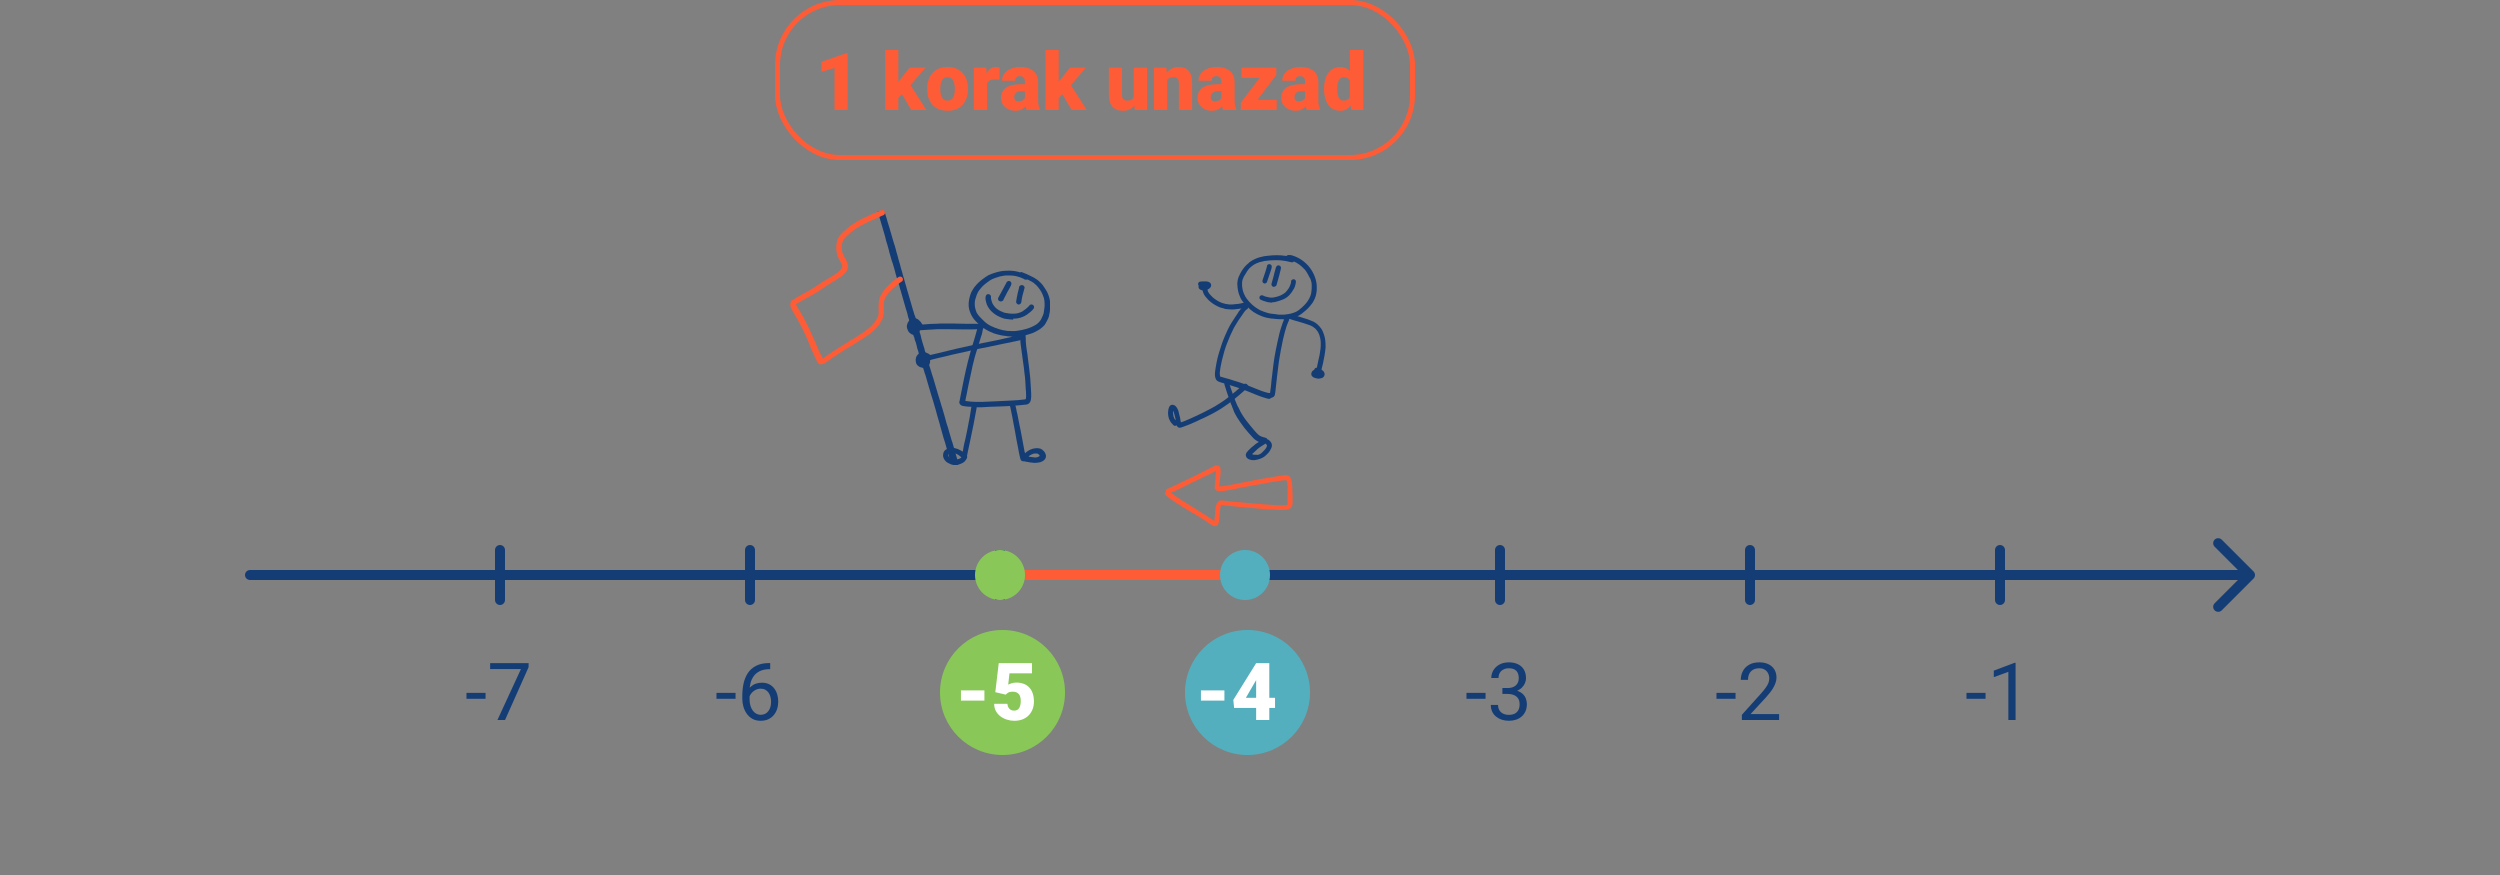 <svg width="500" height="175" viewBox="0 0 500 175" fill="none" xmlns="http://www.w3.org/2000/svg">
<rect x="0" y="0" width="500" height="175" fill="#808080" stroke="none"/>
<path d="M50 114C49.448 114 49 114.448 49 115C49 115.552 49.448 116 50 116V114ZM450.707 115.707C451.098 115.317 451.098 114.683 450.707 114.293L444.343 107.929C443.953 107.538 443.319 107.538 442.929 107.929C442.538 108.319 442.538 108.953 442.929 109.343L448.586 115L442.929 120.657C442.538 121.047 442.538 121.681 442.929 122.071C443.319 122.462 443.953 122.462 444.343 122.071L450.707 115.707ZM50 116H450V114H50V116Z" fill="#143D76"/>
<path d="M100 110V120" stroke="#143D76" stroke-width="2" stroke-linecap="round"/>
<path d="M150 110V120" stroke="#143D76" stroke-width="2" stroke-linecap="round"/>
<path d="M200 110V120" stroke="#143D76" stroke-width="2"/>
<path d="M300 110V120" stroke="#143D76" stroke-width="2" stroke-linecap="round"/>
<path d="M350 110V120" stroke="#143D76" stroke-width="2" stroke-linecap="round"/>
<path d="M400 110V120" stroke="#143D76" stroke-width="2" stroke-linecap="round"/>
<circle cx="249.5" cy="138.5" r="12.5" fill="#53AFBE"/>
<circle cx="200.5" cy="138.5" r="12.5" fill="#89C759"/>
<path d="M97.109 138.57V139.758H93.297V138.57H97.109ZM105.719 132.625V133.438L101.008 144H99.484L104.188 133.812H98.031V132.625H105.719Z" fill="#143D76"/>
<path d="M147.109 138.57V139.758H143.297V138.57H147.109ZM153.914 132.609H154.039V133.836H153.914C153.148 133.836 152.508 133.961 151.992 134.211C151.477 134.456 151.068 134.786 150.766 135.203C150.464 135.615 150.245 136.078 150.109 136.594C149.979 137.109 149.914 137.633 149.914 138.164V139.836C149.914 140.341 149.974 140.789 150.094 141.18C150.214 141.565 150.378 141.891 150.586 142.156C150.794 142.422 151.029 142.622 151.289 142.758C151.555 142.893 151.831 142.961 152.117 142.961C152.451 142.961 152.747 142.898 153.008 142.773C153.268 142.643 153.487 142.464 153.664 142.234C153.846 142 153.984 141.724 154.078 141.406C154.172 141.089 154.219 140.74 154.219 140.359C154.219 140.021 154.177 139.695 154.094 139.383C154.01 139.065 153.883 138.784 153.711 138.539C153.539 138.289 153.323 138.094 153.062 137.953C152.807 137.807 152.503 137.734 152.148 137.734C151.747 137.734 151.372 137.833 151.023 138.031C150.68 138.224 150.396 138.479 150.172 138.797C149.953 139.109 149.828 139.451 149.797 139.82L149.031 139.812C149.104 139.229 149.24 138.732 149.438 138.32C149.641 137.904 149.891 137.565 150.188 137.305C150.49 137.039 150.826 136.846 151.195 136.727C151.57 136.602 151.966 136.539 152.383 136.539C152.951 136.539 153.44 136.646 153.852 136.859C154.263 137.073 154.602 137.359 154.867 137.719C155.133 138.073 155.328 138.474 155.453 138.922C155.583 139.365 155.648 139.82 155.648 140.289C155.648 140.826 155.573 141.328 155.422 141.797C155.271 142.266 155.044 142.677 154.742 143.031C154.445 143.385 154.078 143.661 153.641 143.859C153.203 144.057 152.695 144.156 152.117 144.156C151.503 144.156 150.966 144.031 150.508 143.781C150.049 143.526 149.669 143.188 149.367 142.766C149.065 142.344 148.839 141.875 148.688 141.359C148.536 140.844 148.461 140.32 148.461 139.789V139.109C148.461 138.307 148.542 137.521 148.703 136.75C148.865 135.979 149.143 135.281 149.539 134.656C149.94 134.031 150.495 133.534 151.203 133.164C151.911 132.794 152.815 132.609 153.914 132.609Z" fill="#143D76"/>
<path d="M196.883 138.078V140.117H192.188V138.078H196.883ZM201.156 138.93L199.062 138.438L199.75 132.625H206.398V134.672H201.898L201.641 136.93C201.766 136.857 201.977 136.771 202.273 136.672C202.576 136.568 202.909 136.516 203.273 136.516C203.836 136.516 204.333 136.602 204.766 136.773C205.203 136.94 205.573 137.188 205.875 137.516C206.177 137.839 206.404 138.237 206.555 138.711C206.711 139.185 206.789 139.727 206.789 140.336C206.789 140.826 206.708 141.299 206.547 141.758C206.391 142.211 206.148 142.62 205.82 142.984C205.497 143.344 205.089 143.63 204.594 143.844C204.099 144.052 203.513 144.156 202.836 144.156C202.331 144.156 201.839 144.078 201.359 143.922C200.88 143.766 200.448 143.542 200.062 143.25C199.682 142.953 199.38 142.596 199.156 142.18C198.938 141.758 198.831 141.286 198.836 140.766H201.484C201.5 141.042 201.565 141.281 201.68 141.484C201.794 141.688 201.948 141.846 202.141 141.961C202.339 142.07 202.565 142.125 202.82 142.125C203.081 142.125 203.297 142.073 203.469 141.969C203.641 141.865 203.776 141.721 203.875 141.539C203.974 141.357 204.044 141.148 204.086 140.914C204.128 140.674 204.148 140.422 204.148 140.156C204.148 139.875 204.117 139.622 204.055 139.398C203.997 139.174 203.904 138.984 203.773 138.828C203.643 138.667 203.474 138.544 203.266 138.461C203.062 138.378 202.818 138.336 202.531 138.336C202.151 138.336 201.852 138.401 201.633 138.531C201.414 138.661 201.255 138.794 201.156 138.93Z" fill="white"/>
<path d="M244.883 138.078V140.117H240.188V138.078H244.883ZM255.008 139.555V141.586H246.82L246.664 139.977L251.234 132.625H253.312L251.055 136.32L249.18 139.555H255.008ZM253.859 132.625V144H251.227V132.625H253.859Z" fill="white"/>
<path d="M297.109 138.57V139.758H293.297V138.57H297.109ZM300.477 137.602H301.508C302.013 137.602 302.43 137.518 302.758 137.352C303.091 137.18 303.339 136.948 303.5 136.656C303.667 136.359 303.75 136.026 303.75 135.656C303.75 135.219 303.677 134.852 303.531 134.555C303.385 134.258 303.167 134.034 302.875 133.883C302.583 133.732 302.214 133.656 301.766 133.656C301.359 133.656 301 133.737 300.688 133.898C300.38 134.055 300.138 134.279 299.961 134.57C299.789 134.862 299.703 135.206 299.703 135.602H298.258C298.258 135.023 298.404 134.497 298.695 134.023C298.987 133.549 299.396 133.172 299.922 132.891C300.453 132.609 301.068 132.469 301.766 132.469C302.453 132.469 303.055 132.591 303.57 132.836C304.086 133.076 304.487 133.435 304.773 133.914C305.06 134.388 305.203 134.979 305.203 135.688C305.203 135.974 305.135 136.281 305 136.609C304.87 136.932 304.664 137.234 304.383 137.516C304.107 137.797 303.747 138.029 303.305 138.211C302.862 138.388 302.331 138.477 301.711 138.477H300.477V137.602ZM300.477 138.789V137.922H301.711C302.435 137.922 303.034 138.008 303.508 138.18C303.982 138.352 304.354 138.581 304.625 138.867C304.901 139.154 305.094 139.469 305.203 139.812C305.318 140.151 305.375 140.49 305.375 140.828C305.375 141.359 305.284 141.831 305.102 142.242C304.924 142.654 304.672 143.003 304.344 143.289C304.021 143.576 303.641 143.792 303.203 143.938C302.766 144.083 302.289 144.156 301.773 144.156C301.279 144.156 300.812 144.086 300.375 143.945C299.943 143.805 299.56 143.602 299.227 143.336C298.893 143.065 298.633 142.734 298.445 142.344C298.258 141.948 298.164 141.497 298.164 140.992H299.609C299.609 141.388 299.695 141.734 299.867 142.031C300.044 142.328 300.294 142.56 300.617 142.727C300.945 142.888 301.331 142.969 301.773 142.969C302.216 142.969 302.596 142.893 302.914 142.742C303.237 142.586 303.484 142.352 303.656 142.039C303.833 141.727 303.922 141.333 303.922 140.859C303.922 140.385 303.823 139.997 303.625 139.695C303.427 139.388 303.146 139.161 302.781 139.016C302.422 138.865 301.997 138.789 301.508 138.789H300.477Z" fill="#143D76"/>
<path d="M347.109 138.57V139.758H343.297V138.57H347.109ZM355.82 142.812V144H348.375V142.961L352.102 138.812C352.56 138.302 352.914 137.87 353.164 137.516C353.419 137.156 353.596 136.836 353.695 136.555C353.799 136.268 353.852 135.977 353.852 135.68C353.852 135.305 353.773 134.966 353.617 134.664C353.466 134.357 353.242 134.112 352.945 133.93C352.648 133.747 352.289 133.656 351.867 133.656C351.362 133.656 350.94 133.755 350.602 133.953C350.268 134.146 350.018 134.417 349.852 134.766C349.685 135.115 349.602 135.516 349.602 135.969H348.156C348.156 135.328 348.297 134.742 348.578 134.211C348.859 133.68 349.276 133.258 349.828 132.945C350.38 132.628 351.06 132.469 351.867 132.469C352.586 132.469 353.201 132.596 353.711 132.852C354.221 133.102 354.612 133.456 354.883 133.914C355.159 134.367 355.297 134.898 355.297 135.508C355.297 135.841 355.24 136.18 355.125 136.523C355.016 136.862 354.862 137.201 354.664 137.539C354.471 137.878 354.245 138.211 353.984 138.539C353.729 138.867 353.456 139.19 353.164 139.508L350.117 142.812H355.82Z" fill="#143D76"/>
<path d="M397.109 138.57V139.758H393.297V138.57H397.109ZM403.117 132.562V144H401.672V134.367L398.758 135.43V134.125L402.891 132.562H403.117Z" fill="#143D76"/>
<path d="M250 115H200" stroke="#FE5C36" stroke-width="2"/>
<path d="M200 120C202.761 120 205 117.761 205 115C205 112.239 202.761 110 200 110C197.239 110 195 112.239 195 115C195 117.761 197.239 120 200 120Z" fill="#89C759"/>
<path d="M249 120C251.761 120 254 117.761 254 115C254 112.239 251.761 110 249 110C246.239 110 244 112.239 244 115C244 117.761 246.239 120 249 120Z" fill="#53AFBE"/>
<path d="M257.504 63.846C258.177 63.763 258.85 63.555 259.481 63.264C259.775 63.139 260.07 62.932 260.364 62.724C260.533 62.599 260.659 62.474 260.827 62.349C260.911 62.266 260.996 62.225 261.08 62.142C261.206 62.017 261.332 61.892 261.458 61.809C261.837 61.435 262.174 61.019 262.51 60.562C262.678 60.271 262.847 59.98 262.973 59.689C263.099 59.356 263.225 59.024 263.267 58.65C263.352 58.317 263.352 57.943 263.352 57.61C263.352 57.236 263.352 56.82 263.267 56.446C263.141 55.739 262.889 55.074 262.552 54.451C262.384 54.118 262.174 53.827 261.963 53.536C261.753 53.245 261.5 52.954 261.206 52.705C260.953 52.455 260.701 52.247 260.407 52.039C260.112 51.831 259.775 51.624 259.397 51.457C259.102 51.291 258.766 51.208 258.429 51.083C258.303 51.042 258.177 51.042 258.051 51C257.966 51.042 257.84 51 257.714 51C257.546 51 257.377 51.083 257.293 51.208C257.209 51.208 257.125 51.166 257.041 51.166C256.536 51.083 256.031 51.042 255.484 51.042C254.937 51.042 254.39 51.042 253.843 51.125C253.591 51.166 253.338 51.166 253.086 51.208C252.834 51.249 252.539 51.291 252.287 51.374C252.034 51.416 251.782 51.499 251.529 51.582C251.277 51.665 251.024 51.79 250.772 51.915C250.646 51.956 250.52 52.039 250.393 52.123C250.267 52.206 250.183 52.247 250.057 52.33C249.931 52.413 249.804 52.497 249.72 52.621C249.636 52.705 249.51 52.788 249.426 52.871C249.3 52.995 249.215 53.079 249.089 53.203C249.005 53.286 248.921 53.411 248.837 53.494C248.753 53.619 248.668 53.702 248.584 53.827C248.416 54.035 248.29 54.284 248.164 54.492C247.995 54.825 247.827 55.116 247.701 55.448C247.575 55.739 247.533 56.072 247.49 56.404C247.448 56.654 247.448 56.903 247.49 57.153C247.49 57.444 247.533 57.693 247.575 57.943C247.659 58.525 247.869 59.107 248.122 59.647C248.332 60.063 248.626 60.396 248.921 60.77C249.005 60.895 249.089 60.978 249.173 61.061C249.257 61.144 249.342 61.227 249.426 61.31C249.51 61.393 249.636 61.518 249.72 61.601C249.846 61.726 249.973 61.809 250.099 61.934C250.478 62.266 250.898 62.557 251.319 62.765C251.445 62.848 251.614 62.89 251.74 62.973C251.866 63.015 251.992 63.098 252.118 63.139C252.371 63.264 252.623 63.347 252.918 63.431C253.044 63.472 253.128 63.514 253.254 63.514C253.381 63.555 253.507 63.597 253.633 63.597C253.801 63.638 253.927 63.638 254.096 63.68C254.222 63.721 254.39 63.721 254.516 63.721C254.769 63.763 255.021 63.763 255.274 63.805C255.526 63.805 255.821 63.846 256.073 63.846C256.241 63.846 256.368 63.846 256.536 63.846C256.536 63.846 256.536 63.846 256.578 63.846C256.83 63.929 257.167 63.888 257.504 63.846ZM256.494 62.932C256.283 62.932 256.073 62.932 255.863 62.932C255.737 62.932 255.652 62.932 255.526 62.89C255.442 62.89 255.316 62.89 255.232 62.848C254.979 62.807 254.727 62.807 254.516 62.765C254.39 62.765 254.264 62.724 254.138 62.724C254.012 62.682 253.885 62.682 253.717 62.641C253.549 62.599 253.338 62.516 253.17 62.474C253.086 62.433 253.002 62.391 252.918 62.391C252.834 62.349 252.749 62.349 252.665 62.308C252.497 62.225 252.329 62.142 252.16 62.1C252.076 62.059 251.992 62.017 251.908 61.975C251.824 61.934 251.782 61.892 251.698 61.851C251.487 61.726 251.319 61.601 251.109 61.477C250.856 61.31 250.646 61.102 250.393 60.895C250.267 60.77 250.141 60.645 250.015 60.52C249.889 60.396 249.762 60.271 249.678 60.146C249.468 59.897 249.257 59.647 249.089 59.356C249.005 59.19 248.921 59.024 248.837 58.857C248.753 58.691 248.711 58.525 248.626 58.317C248.542 58.068 248.5 57.776 248.458 57.527C248.458 57.402 248.416 57.278 248.416 57.153C248.416 57.07 248.416 56.945 248.416 56.862C248.416 56.737 248.416 56.612 248.416 56.488C248.416 56.363 248.458 56.238 248.458 56.155C248.5 55.989 248.542 55.822 248.626 55.656C248.711 55.448 248.795 55.24 248.921 55.074C249.005 54.95 249.047 54.866 249.131 54.742C249.215 54.617 249.3 54.492 249.342 54.367C249.426 54.284 249.51 54.16 249.552 54.076C249.636 53.952 249.72 53.869 249.804 53.744C249.889 53.661 249.973 53.578 250.057 53.494C250.141 53.411 250.225 53.328 250.351 53.245C250.52 53.12 250.73 52.954 250.898 52.871C251.109 52.746 251.319 52.663 251.529 52.58C251.656 52.538 251.74 52.497 251.866 52.455C251.95 52.413 252.076 52.372 252.203 52.372C252.371 52.33 252.539 52.289 252.707 52.247C252.876 52.206 253.044 52.164 253.212 52.164C253.801 52.081 254.39 52.039 254.979 52.039C255.4 52.039 255.821 52.039 256.241 52.081C256.83 52.123 257.377 52.247 257.924 52.372C258.051 52.413 258.177 52.413 258.261 52.455C258.471 52.497 258.682 52.455 258.766 52.289C258.934 52.372 259.102 52.455 259.271 52.538C259.481 52.663 259.691 52.788 259.86 52.912C260.028 53.037 260.196 53.203 260.364 53.328C260.575 53.536 260.785 53.744 260.996 53.952C261.164 54.16 261.29 54.367 261.416 54.575C261.585 54.825 261.711 55.116 261.837 55.365C262.005 55.573 262.089 55.781 262.174 56.03C262.216 56.197 262.258 56.363 262.3 56.529C262.342 56.737 262.342 56.987 262.342 57.236C262.342 57.527 262.342 57.86 262.3 58.151C262.258 58.358 262.258 58.525 262.216 58.733C262.174 58.857 262.131 59.024 262.089 59.148C262.005 59.315 261.963 59.481 261.879 59.647C261.753 59.855 261.627 60.063 261.5 60.271C261.332 60.52 261.122 60.77 260.911 60.978C260.743 61.144 260.575 61.31 260.407 61.477C260.322 61.56 260.238 61.601 260.154 61.684C260.07 61.767 259.944 61.851 259.86 61.934C259.733 62.059 259.565 62.142 259.439 62.225C259.313 62.308 259.186 62.391 259.018 62.433C258.766 62.516 258.555 62.641 258.303 62.682C258.008 62.765 257.756 62.807 257.461 62.848C257.083 62.932 256.788 62.932 256.494 62.932Z" fill="#143D76"/>
<path d="M255.314 56.987C255.483 56.446 255.609 55.864 255.777 55.324C255.861 55.033 255.945 54.742 255.987 54.492C256.072 54.201 256.156 53.91 256.198 53.619C256.24 53.37 256.029 53.12 255.777 53.079C255.651 53.037 255.525 53.079 255.398 53.162C255.272 53.245 255.23 53.37 255.188 53.495V53.453C255.104 53.702 255.062 53.993 254.978 54.243C254.894 54.534 254.809 54.783 254.767 55.074C254.599 55.615 254.473 56.197 254.305 56.737C254.22 56.987 254.389 57.278 254.641 57.361C254.683 57.361 254.725 57.361 254.767 57.361C255.062 57.319 255.272 57.195 255.314 56.987Z" fill="#143D76"/>
<path d="M253.422 56.322C253.59 55.823 253.758 55.324 253.926 54.825C254.011 54.576 254.095 54.326 254.179 54.077C254.263 53.827 254.347 53.578 254.347 53.37C254.389 53.121 254.221 52.871 253.926 52.83C253.674 52.788 253.422 52.954 253.379 53.245C253.379 53.287 253.379 53.287 253.379 53.328C253.253 53.786 253.127 54.243 252.959 54.7C252.79 55.158 252.664 55.615 252.496 56.072C252.412 56.322 252.58 56.613 252.833 56.696C252.875 56.696 252.917 56.696 252.959 56.696C253.169 56.696 253.379 56.53 253.422 56.322Z" fill="#143D76"/>
<path d="M254.726 60.438C254.936 60.438 255.105 60.396 255.315 60.313C255.441 60.271 255.525 60.271 255.652 60.23C255.778 60.188 255.904 60.147 256.03 60.105C256.283 60.022 256.535 59.897 256.787 59.814C257.292 59.564 257.713 59.232 258.05 58.816C258.134 58.691 258.26 58.567 258.344 58.442C258.512 58.193 258.639 57.943 258.807 57.694C258.933 57.444 259.059 57.153 259.101 56.862C259.143 56.654 259.186 56.446 259.186 56.239C259.143 56.072 259.017 55.906 258.849 55.864C258.597 55.781 258.302 55.947 258.218 56.197C258.218 56.239 258.176 56.322 258.218 56.363V56.405C258.218 56.488 258.176 56.571 258.176 56.613C258.134 56.696 258.134 56.779 258.092 56.904C258.008 57.112 257.923 57.278 257.839 57.486C257.755 57.652 257.629 57.818 257.503 57.985C257.376 58.151 257.292 58.276 257.166 58.4C257.082 58.483 256.998 58.567 256.914 58.608C256.83 58.691 256.703 58.775 256.619 58.816C256.451 58.899 256.325 58.982 256.156 59.066C255.904 59.19 255.609 59.273 255.315 59.357C255.147 59.398 254.936 59.44 254.768 59.481C254.642 59.481 254.558 59.523 254.431 59.523C254.305 59.523 254.221 59.523 254.095 59.523C253.927 59.481 253.758 59.481 253.632 59.44C253.38 59.398 253.127 59.315 252.875 59.232C252.791 59.19 252.706 59.149 252.622 59.107C252.496 59.066 252.37 59.024 252.244 59.066C252.117 59.107 251.991 59.19 251.949 59.273C251.823 59.481 251.865 59.814 252.117 59.939C252.538 60.147 252.959 60.271 253.422 60.396C253.59 60.438 253.758 60.479 253.927 60.479C254.095 60.521 254.263 60.521 254.431 60.521C254.431 60.438 254.558 60.438 254.726 60.438Z" fill="#143D76"/>
<path d="M254.514 79.478C254.766 79.395 254.934 79.146 254.976 78.938C255.019 78.771 255.019 78.605 255.061 78.439C255.187 77.441 255.271 76.443 255.397 75.404C255.523 74.365 255.65 73.325 255.776 72.328C255.986 70.873 256.281 69.459 256.575 68.004C256.701 67.463 256.828 66.965 256.954 66.466C257.038 66.175 257.122 65.884 257.206 65.593C257.29 65.302 257.375 65.052 257.501 64.761C257.543 64.636 257.627 64.47 257.669 64.345C257.753 64.179 257.879 63.971 257.837 63.763C257.795 63.597 257.669 63.431 257.501 63.389C257.248 63.306 256.954 63.472 256.87 63.722C256.87 63.722 256.87 63.722 256.87 63.763C256.786 64.013 256.659 64.221 256.575 64.47C256.491 64.72 256.407 64.969 256.323 65.219C256.154 65.717 255.986 66.258 255.86 66.798C255.608 67.838 255.397 68.835 255.187 69.875C254.976 70.873 254.808 71.912 254.682 72.909C254.556 73.949 254.43 74.988 254.303 76.069C254.261 76.485 254.219 76.942 254.177 77.358C254.135 77.566 254.135 77.774 254.093 77.981C254.051 78.189 254.051 78.397 254.009 78.605C253.967 78.605 253.883 78.605 253.841 78.605C253.756 78.605 253.63 78.564 253.546 78.564C253.125 78.48 252.747 78.314 252.326 78.189C251.863 78.023 251.4 77.815 250.938 77.649C250.433 77.441 249.928 77.233 249.423 77.025C248.918 76.817 248.413 76.651 247.95 76.485C247.446 76.319 246.899 76.152 246.352 75.986C245.973 75.861 245.594 75.737 245.216 75.653C244.837 75.529 244.458 75.445 244.08 75.321C244.08 75.321 244.122 75.321 244.122 75.362C244.08 75.362 244.038 75.321 244.038 75.321V75.279C244.038 75.238 243.996 75.154 243.996 75.113C243.996 75.03 243.996 74.947 243.954 74.822C243.954 74.614 243.954 74.448 243.996 74.24C244.038 73.866 244.08 73.492 244.164 73.117C244.206 72.909 244.248 72.743 244.29 72.535C244.332 72.328 244.374 72.161 244.416 71.953C244.585 71.371 244.711 70.789 244.879 70.207C245.047 69.667 245.216 69.126 245.426 68.627C245.636 68.087 245.847 67.588 246.057 67.089C246.31 66.549 246.562 66.05 246.815 65.51C247.361 64.553 247.95 63.639 248.624 62.724L248.666 62.682C248.666 62.641 248.708 62.641 248.708 62.599C248.708 62.599 248.708 62.641 248.666 62.641C248.834 62.433 248.96 62.225 249.171 62.017C249.213 61.976 249.255 61.934 249.339 61.893C249.381 61.893 249.381 61.851 249.423 61.851C249.633 61.685 249.717 61.394 249.549 61.186C249.381 60.978 249.086 60.895 248.876 61.061C248.75 61.144 248.624 61.227 248.539 61.352C248.371 61.518 248.245 61.685 248.077 61.893C247.993 61.976 247.95 62.1 247.866 62.184C247.866 62.184 247.866 62.184 247.824 62.225C247.74 62.308 247.656 62.433 247.614 62.558C247.488 62.766 247.319 62.974 247.193 63.181C246.899 63.597 246.646 64.013 246.352 64.47C246.057 64.927 245.805 65.426 245.552 65.925C245.342 66.382 245.132 66.881 244.921 67.339C244.711 67.838 244.501 68.378 244.332 68.877C244.164 69.376 243.996 69.875 243.869 70.332C243.701 70.831 243.575 71.33 243.449 71.87C243.323 72.369 243.238 72.909 243.154 73.408C243.112 73.658 243.07 73.949 243.028 74.198C242.986 74.489 242.986 74.78 242.986 75.071C242.986 75.238 243.028 75.404 243.07 75.529C243.112 75.653 243.154 75.82 243.238 75.944C243.323 76.028 243.407 76.152 243.491 76.194C243.575 76.277 243.701 76.319 243.827 76.36C243.954 76.402 244.08 76.443 244.164 76.485C244.416 76.568 244.669 76.61 244.879 76.693C245.973 77.025 247.067 77.358 248.161 77.732C249.171 78.106 250.18 78.522 251.19 78.938C251.695 79.146 252.158 79.312 252.663 79.478C252.957 79.561 253.209 79.644 253.504 79.728C253.63 79.769 253.798 79.769 253.967 79.769C254.177 79.561 254.345 79.561 254.514 79.478Z" fill="#143D76"/>
<path d="M264.234 74.156C264.36 73.657 264.486 73.158 264.612 72.618C264.696 72.119 264.823 71.62 264.907 71.08C264.991 70.539 265.075 70.04 265.117 69.5C265.117 68.959 265.117 68.46 265.033 67.92C264.991 67.587 264.907 67.296 264.823 67.005C264.696 66.631 264.57 66.299 264.402 65.966C264.107 65.509 263.729 65.052 263.308 64.719C263.098 64.553 262.887 64.428 262.635 64.303C262.467 64.22 262.298 64.178 262.13 64.095C261.751 63.929 261.373 63.804 260.952 63.679C260.489 63.555 260.069 63.389 259.606 63.264C259.227 63.139 258.806 63.097 258.428 62.931C258.344 62.89 258.302 62.89 258.217 62.89C257.965 62.89 257.713 63.097 257.713 63.347C257.713 63.596 257.881 63.804 258.133 63.846H258.091C258.344 63.929 258.638 64.012 258.891 64.095C259.185 64.178 259.48 64.262 259.774 64.345C260.111 64.428 260.405 64.553 260.742 64.636C261.036 64.719 261.331 64.844 261.625 64.927C261.878 65.01 262.088 65.093 262.34 65.218C262.467 65.259 262.551 65.343 262.677 65.426C262.761 65.509 262.845 65.592 262.972 65.633C263.098 65.758 263.224 65.883 263.308 66.008C263.434 66.132 263.518 66.299 263.603 66.423C263.645 66.507 263.687 66.59 263.729 66.673C263.813 66.839 263.897 67.047 263.939 67.255C264.023 67.504 264.065 67.754 264.107 68.003C264.15 68.253 264.15 68.46 264.15 68.71C264.15 69.043 264.15 69.375 264.107 69.708C264.065 69.999 264.023 70.29 263.981 70.581C263.939 70.872 263.897 71.163 263.813 71.454C263.687 72.036 263.561 72.618 263.434 73.2C263.434 73.449 263.35 73.657 263.308 73.865C263.224 74.115 263.392 74.406 263.645 74.489C263.687 74.489 263.729 74.489 263.771 74.489C263.981 74.489 264.192 74.364 264.234 74.156Z" fill="#143D76"/>
<path d="M246.521 61.892C246.815 61.892 247.11 61.851 247.405 61.809C247.741 61.768 248.036 61.726 248.372 61.685C248.54 61.643 248.709 61.602 248.877 61.56C249.003 61.518 249.087 61.477 249.214 61.435C249.298 61.394 249.382 61.352 249.466 61.31C249.718 61.186 249.803 60.895 249.676 60.645C249.55 60.396 249.256 60.313 249.003 60.437C248.961 60.437 248.919 60.479 248.919 60.479C248.835 60.521 248.751 60.521 248.667 60.562C248.498 60.604 248.33 60.645 248.162 60.687C247.994 60.728 247.867 60.728 247.699 60.77C247.278 60.812 246.815 60.853 246.395 60.895C246.269 60.895 246.142 60.895 246.016 60.895C245.89 60.895 245.764 60.895 245.637 60.853C245.511 60.853 245.385 60.812 245.301 60.812C245.175 60.812 245.048 60.77 244.922 60.728C244.754 60.687 244.586 60.645 244.459 60.604C244.207 60.521 243.955 60.396 243.702 60.271C243.576 60.188 243.45 60.146 243.366 60.063C243.239 59.98 243.113 59.897 242.987 59.814C242.861 59.731 242.735 59.606 242.608 59.523C242.356 59.273 242.103 59.024 241.893 58.775C241.809 58.691 241.767 58.608 241.725 58.525C241.683 58.442 241.641 58.4 241.599 58.317C241.599 58.276 241.557 58.234 241.557 58.151C241.514 57.985 241.472 57.818 241.43 57.652C241.388 57.403 241.094 57.236 240.841 57.278C240.589 57.319 240.421 57.61 240.463 57.86C240.505 58.109 240.589 58.359 240.673 58.608C240.757 58.858 240.925 59.066 241.052 59.273C241.22 59.481 241.388 59.689 241.557 59.855C241.725 60.063 241.935 60.23 242.146 60.396C242.356 60.562 242.566 60.728 242.777 60.853C243.029 61.02 243.281 61.144 243.534 61.269C243.913 61.477 244.333 61.602 244.754 61.685C244.922 61.768 245.048 61.809 245.175 61.809C245.343 61.809 245.469 61.851 245.637 61.851C245.848 61.851 246.058 61.892 246.311 61.892C246.353 61.892 246.437 61.892 246.521 61.892Z" fill="#143D76"/>
<path d="M264.36 75.612C264.781 75.487 265.034 74.988 264.865 74.531C264.781 74.323 264.655 74.198 264.487 74.074C264.402 73.99 264.318 73.949 264.192 73.866C263.94 73.7 263.645 73.533 263.351 73.533C263.098 73.533 262.888 73.7 262.846 73.949C262.846 73.949 262.804 73.949 262.804 73.99C262.593 74.074 262.425 74.24 262.341 74.448C262.299 74.531 262.257 74.656 262.257 74.739C262.257 74.822 262.257 74.947 262.299 75.03C262.341 75.238 262.551 75.362 262.72 75.487C262.888 75.57 263.056 75.612 263.224 75.653C263.393 75.695 263.603 75.737 263.771 75.737C264.024 75.695 264.192 75.653 264.36 75.612Z" fill="#143D76"/>
<path d="M240.883 58.109C241.094 58.068 241.304 57.985 241.514 57.902C241.851 57.777 242.272 57.444 242.229 57.029C242.229 56.821 242.145 56.654 241.977 56.53C241.767 56.363 241.556 56.322 241.304 56.28C241.051 56.28 240.799 56.28 240.547 56.28C240.378 56.28 240.168 56.322 240 56.322C239.747 56.363 239.579 56.654 239.621 56.904C239.621 56.987 239.705 57.07 239.747 57.153C239.705 57.236 239.705 57.278 239.705 57.361C239.705 57.569 239.789 57.735 239.958 57.86C240.126 57.985 240.336 58.068 240.589 58.068C240.715 58.109 240.799 58.109 240.883 58.109Z" fill="#143D76"/>
<path d="M236.466 85.422C236.677 85.339 236.929 85.256 237.14 85.173C237.392 85.09 237.644 84.965 237.897 84.882C238.36 84.674 238.864 84.466 239.327 84.258C239.832 84.009 240.337 83.759 240.842 83.551C241.305 83.344 241.725 83.136 242.188 82.886C242.651 82.637 243.156 82.387 243.619 82.096C243.829 81.972 244.081 81.805 244.292 81.681C244.502 81.514 244.755 81.39 244.965 81.223C245.175 81.057 245.428 80.891 245.638 80.766C245.806 80.641 246.017 80.475 246.185 80.35C246.522 80.059 246.9 79.81 247.237 79.519C247.615 79.186 248.036 78.854 248.415 78.521C248.583 78.396 248.709 78.23 248.878 78.105C249.046 77.939 249.214 77.773 249.382 77.648C249.551 77.565 249.635 77.399 249.593 77.191C249.551 76.941 249.34 76.733 249.046 76.733C248.836 76.733 248.667 76.941 248.499 77.066C248.373 77.149 248.289 77.274 248.162 77.357C247.868 77.606 247.615 77.856 247.321 78.105C246.816 78.521 246.311 78.937 245.806 79.353C245.554 79.519 245.344 79.727 245.091 79.893C245.007 79.976 244.881 80.018 244.797 80.101C244.67 80.184 244.502 80.309 244.376 80.392C244.123 80.558 243.913 80.683 243.661 80.849C243.45 80.974 243.198 81.14 242.988 81.265C242.777 81.39 242.567 81.514 242.314 81.639C242.104 81.764 241.894 81.847 241.683 81.972C241.263 82.18 240.884 82.387 240.463 82.595C239.664 82.969 238.864 83.385 238.065 83.718C237.729 83.843 237.434 84.009 237.097 84.133C236.803 84.258 236.466 84.383 236.172 84.466C236.13 84.217 236.088 83.967 236.046 83.759C236.004 83.51 235.961 83.26 235.877 83.011C235.835 82.761 235.751 82.554 235.709 82.304C235.667 82.096 235.583 81.93 235.499 81.764C235.372 81.514 235.204 81.265 234.952 81.099C234.741 80.974 234.405 80.891 234.194 81.016C233.942 81.14 233.816 81.39 233.732 81.681C233.69 81.805 233.648 81.972 233.648 82.138C233.648 82.263 233.605 82.387 233.605 82.554C233.605 82.845 233.648 83.094 233.69 83.344C233.732 83.593 233.816 83.843 233.942 84.05C234.11 84.424 234.363 84.716 234.657 85.007C234.741 85.09 234.868 85.173 234.994 85.173C235.12 85.173 235.246 85.131 235.33 85.048C235.33 85.048 235.33 85.048 235.33 85.09C235.415 85.339 235.625 85.505 235.877 85.547C235.919 85.547 235.961 85.547 235.961 85.547C236.172 85.547 236.34 85.464 236.466 85.422ZM235.162 84.05V84.092C235.162 84.092 235.12 84.05 235.162 84.05C235.078 83.967 235.036 83.926 234.952 83.843C234.91 83.759 234.868 83.676 234.826 83.593C234.783 83.468 234.741 83.385 234.699 83.26C234.699 83.177 234.657 83.094 234.657 83.011C234.657 82.886 234.615 82.761 234.615 82.637C234.615 82.554 234.615 82.429 234.615 82.346C234.615 82.304 234.615 82.221 234.657 82.18C234.657 82.221 234.699 82.221 234.699 82.263C234.741 82.387 234.783 82.554 234.826 82.678C234.952 83.136 235.078 83.593 235.162 84.05Z" fill="#143D76"/>
<path d="M252.917 91.285C253.128 91.119 253.338 90.911 253.548 90.703C253.843 90.412 254.053 90.079 254.221 89.705C254.39 89.373 254.432 88.998 254.306 88.666C254.179 88.375 253.969 88.167 253.759 88.001C253.674 87.918 253.59 87.876 253.464 87.876C253.422 87.834 253.422 87.751 253.38 87.71C253.338 87.668 253.254 87.585 253.17 87.585C253.128 87.543 253.043 87.543 252.959 87.502C252.875 87.502 252.833 87.46 252.749 87.46C252.623 87.419 252.496 87.377 252.37 87.335C252.286 87.294 252.16 87.252 252.076 87.211C251.992 87.169 251.949 87.128 251.865 87.086C251.823 87.044 251.739 87.003 251.697 86.961C251.403 86.712 251.15 86.421 250.898 86.13C250.603 85.797 250.351 85.506 250.098 85.174C249.846 84.841 249.551 84.508 249.299 84.176C249.173 83.968 249.004 83.802 248.878 83.594C248.752 83.428 248.668 83.261 248.542 83.095C248.458 82.97 248.373 82.804 248.289 82.679C248.205 82.555 248.163 82.43 248.079 82.305C247.953 82.056 247.826 81.765 247.7 81.515C247.7 81.474 247.658 81.432 247.616 81.391C247.574 81.307 247.532 81.224 247.49 81.141C247.448 81.099 247.448 81.058 247.406 80.975C247.364 80.892 247.364 80.808 247.322 80.767C247.195 80.517 247.111 80.226 246.985 79.935C246.817 79.478 246.648 79.021 246.48 78.564C246.354 78.189 246.228 77.857 246.101 77.483C246.059 77.316 245.975 77.108 245.933 76.942C245.849 76.693 245.807 76.402 245.512 76.319C245.26 76.235 244.966 76.402 244.881 76.651C244.839 76.776 244.881 76.9 244.923 77.025C245.008 77.275 245.092 77.566 245.176 77.815C245.26 78.023 245.302 78.231 245.386 78.48C245.555 79.021 245.765 79.561 245.933 80.06C246.017 80.31 246.101 80.517 246.186 80.767C246.228 80.892 246.312 81.016 246.354 81.141C246.396 81.224 246.396 81.307 246.438 81.391C246.438 81.432 246.48 81.474 246.48 81.515C246.522 81.64 246.606 81.765 246.648 81.889V81.931V81.972C246.733 82.097 246.775 82.222 246.817 82.388C246.943 82.638 247.069 82.846 247.195 83.095C247.237 83.178 247.28 83.261 247.364 83.386C247.448 83.511 247.49 83.635 247.574 83.719C247.742 83.968 247.869 84.176 248.037 84.425C248.331 84.841 248.626 85.215 248.92 85.631C249.425 86.255 249.972 86.878 250.519 87.46C250.645 87.585 250.771 87.751 250.94 87.876C251.108 88.001 251.276 88.125 251.487 88.25C251.571 88.292 251.697 88.333 251.781 88.375C251.487 88.583 251.15 88.749 250.898 88.998C250.477 89.331 250.056 89.664 249.678 90.079C249.551 90.204 249.425 90.37 249.299 90.537C249.215 90.661 249.215 90.745 249.173 90.869C249.131 90.994 249.173 91.16 249.215 91.285C249.299 91.576 249.551 91.742 249.804 91.867C249.93 91.909 250.056 91.95 250.225 91.992C250.435 92.033 250.603 92.033 250.814 92.033C250.856 92.033 250.856 92.033 250.898 92.033C251.781 91.909 252.412 91.659 252.917 91.285ZM251.15 90.952C251.066 90.952 250.94 90.952 250.856 90.952C250.771 90.952 250.729 90.952 250.645 90.911C250.603 90.911 250.561 90.869 250.519 90.869C250.519 90.869 250.477 90.869 250.477 90.828C250.477 90.828 250.477 90.828 250.435 90.828C250.477 90.745 250.561 90.661 250.645 90.62C250.94 90.329 251.234 90.079 251.529 89.788C251.697 89.664 251.865 89.497 252.076 89.373C252.286 89.248 252.496 89.123 252.665 88.998C252.833 88.915 252.959 88.832 253.085 88.707L253.128 88.749C253.17 88.79 253.17 88.79 253.212 88.832C253.254 88.874 253.296 88.915 253.338 88.957C253.338 88.998 253.38 88.998 253.38 89.04C253.38 89.04 253.38 89.04 253.38 89.082C253.38 89.082 253.38 89.082 253.38 89.123C253.38 89.123 253.38 89.123 253.38 89.165C253.38 89.206 253.38 89.206 253.38 89.248C253.38 89.289 253.38 89.289 253.338 89.331C253.338 89.373 253.296 89.414 253.296 89.456C253.212 89.58 253.17 89.705 253.085 89.788C252.959 89.955 252.833 90.079 252.707 90.204C252.623 90.287 252.581 90.329 252.496 90.412C252.454 90.454 252.37 90.537 252.328 90.578C252.244 90.62 252.16 90.703 252.118 90.745C252.034 90.786 251.949 90.828 251.865 90.869C251.781 90.911 251.697 90.952 251.613 90.952C251.529 90.952 251.445 90.994 251.403 90.994C251.318 90.911 251.234 90.952 251.15 90.952Z" fill="#143D76"/>
<path d="M258.47 97.728C258.47 97.478 258.428 97.229 258.428 96.98C258.386 96.772 258.386 96.564 258.343 96.356C258.301 96.023 258.175 95.691 258.007 95.441C257.923 95.317 257.839 95.234 257.67 95.15C257.586 95.109 257.544 95.067 257.46 95.067C257.376 95.067 257.334 95.026 257.25 95.026C257.039 94.984 256.787 95.026 256.576 95.067C256.324 95.109 256.072 95.15 255.819 95.192C255.314 95.275 254.767 95.358 254.262 95.441C253.169 95.649 252.075 95.816 250.981 96.023C249.971 96.231 248.961 96.398 247.952 96.606C246.9 96.813 245.848 97.063 244.796 97.188C244.586 97.229 244.376 97.229 244.165 97.271C244.039 97.271 243.955 97.271 243.829 97.271C243.829 97.063 243.871 96.897 243.913 96.689C243.955 96.439 243.955 96.19 243.997 95.94C244.039 95.441 244.081 94.901 244.123 94.402C244.123 94.319 244.123 94.194 244.123 94.111C244.123 93.986 244.123 93.82 244.081 93.654C244.081 93.571 244.039 93.529 243.997 93.446C243.955 93.363 243.913 93.321 243.871 93.28C243.787 93.155 243.618 93.113 243.492 93.072C243.24 93.03 243.029 93.155 242.819 93.238C242.693 93.28 242.609 93.363 242.482 93.404C242.02 93.612 241.557 93.862 241.094 94.111C239.201 95.067 237.307 95.982 235.372 96.897C234.994 97.063 234.615 97.229 234.236 97.437C234.068 97.52 233.858 97.603 233.689 97.686C233.605 97.728 233.521 97.769 233.437 97.769C233.269 97.853 233.142 97.977 233.142 98.144C233.142 98.227 233.142 98.268 233.184 98.352C233.184 98.352 233.184 98.352 233.142 98.393C232.974 98.559 232.932 98.892 233.142 99.058C233.479 99.349 233.858 99.64 234.236 99.89C234.657 100.181 235.036 100.472 235.456 100.721C236.34 101.303 237.265 101.802 238.149 102.384C238.275 102.467 238.443 102.55 238.57 102.634C238.57 102.634 238.57 102.634 238.612 102.634C238.612 102.634 238.612 102.634 238.654 102.634C238.78 102.717 238.864 102.758 238.99 102.841C239.411 103.091 239.79 103.34 240.21 103.59C240.631 103.839 241.01 104.13 241.431 104.38C241.725 104.588 241.977 104.795 242.272 104.962C242.398 105.045 242.524 105.086 242.693 105.17C242.819 105.211 242.945 105.211 243.071 105.211C243.155 105.211 243.198 105.211 243.282 105.17C243.324 105.128 243.408 105.128 243.45 105.086C243.576 105.003 243.66 104.837 243.702 104.712C243.787 104.421 243.787 104.13 243.829 103.839C243.871 103.59 243.871 103.34 243.913 103.091C243.955 102.55 243.997 102.052 244.081 101.511V101.47C244.123 101.345 244.123 101.22 244.165 101.137C244.165 101.095 244.207 101.054 244.207 101.054C244.207 101.054 244.207 101.012 244.249 101.012C244.249 101.012 244.249 101.012 244.291 101.012H244.333C244.586 101.054 244.88 101.095 245.133 101.095C245.385 101.137 245.638 101.137 245.89 101.179C246.395 101.22 246.9 101.303 247.447 101.345C248.541 101.428 249.635 101.511 250.77 101.636C252.453 101.802 254.094 101.927 255.777 101.968C256.114 101.968 256.45 101.968 256.787 101.968C257.081 101.968 257.418 101.927 257.712 101.844C257.839 101.802 257.965 101.719 258.091 101.636C258.217 101.553 258.301 101.386 258.386 101.262C258.512 101.012 258.512 100.763 258.512 100.472C258.512 100.347 258.512 100.222 258.512 100.098C258.512 99.848 258.512 99.599 258.512 99.349C258.512 99.225 258.512 99.1 258.512 98.975C258.47 98.601 258.47 98.185 258.47 97.728ZM257.502 98.934C257.502 99.225 257.502 99.474 257.502 99.765C257.502 100.056 257.502 100.347 257.502 100.68C257.502 100.721 257.502 100.763 257.502 100.763V100.804C257.502 100.804 257.502 100.804 257.502 100.846L257.46 100.888C257.46 100.888 257.46 100.888 257.502 100.888C257.502 100.888 257.46 100.888 257.46 100.929C257.418 100.929 257.376 100.971 257.334 100.971H257.376C257.334 100.971 257.292 101.012 257.25 101.012C257.165 101.012 257.081 101.054 256.955 101.054C256.534 101.095 256.156 101.054 255.735 101.054C255.525 101.054 255.356 101.054 255.146 101.012C254.641 100.971 254.136 100.971 253.631 100.929C253.084 100.888 252.538 100.846 251.991 100.804C250.897 100.721 249.803 100.597 248.751 100.513C248.204 100.472 247.657 100.43 247.152 100.389C246.647 100.347 246.143 100.306 245.638 100.222C245.385 100.181 245.133 100.181 244.88 100.139C244.754 100.139 244.67 100.098 244.544 100.098C244.418 100.098 244.291 100.056 244.165 100.098C243.997 100.098 243.871 100.181 243.744 100.222C243.618 100.306 243.534 100.389 243.45 100.513C243.366 100.638 243.324 100.763 243.282 100.888C243.198 101.137 243.155 101.345 243.113 101.594C243.071 101.844 243.029 102.135 243.029 102.384C242.987 102.717 242.987 103.091 242.945 103.424C242.903 103.673 242.903 103.964 242.861 104.213C242.819 104.213 242.819 104.172 242.777 104.172C242.524 104.006 242.272 103.798 242.02 103.631C241.767 103.465 241.515 103.257 241.22 103.091C240.715 102.758 240.168 102.426 239.664 102.135C239.664 102.135 239.621 102.135 239.621 102.093C239.621 102.093 239.579 102.093 239.579 102.052C239.453 101.968 239.369 101.927 239.243 101.844C238.317 101.262 237.35 100.68 236.424 100.098C236.003 99.807 235.54 99.516 235.12 99.225C234.783 99.017 234.489 98.767 234.194 98.518C234.362 98.435 234.531 98.393 234.699 98.31C234.951 98.227 235.162 98.102 235.414 97.977C235.919 97.769 236.424 97.52 236.887 97.271C237.812 96.813 238.738 96.356 239.621 95.94C240.295 95.608 240.926 95.275 241.599 94.984C241.893 94.859 242.188 94.693 242.44 94.568C242.609 94.485 242.777 94.402 242.945 94.319C243.029 94.277 243.113 94.236 243.198 94.194V94.236C243.155 95.234 243.029 96.231 242.945 97.229C242.903 97.437 242.903 97.645 243.029 97.853C243.113 97.977 243.198 98.019 243.324 98.102C243.366 98.144 243.45 98.144 243.492 98.185C243.576 98.185 243.702 98.227 243.787 98.227C243.955 98.227 244.123 98.227 244.333 98.227C244.46 98.227 244.628 98.185 244.754 98.185C244.922 98.144 245.091 98.144 245.259 98.102C245.806 98.019 246.311 97.894 246.858 97.811C247.868 97.603 248.877 97.395 249.887 97.229C250.939 97.021 251.991 96.855 253.042 96.647C253.716 96.522 254.347 96.398 255.02 96.314C255.693 96.19 256.366 96.107 257.081 96.023C257.123 96.023 257.207 96.023 257.25 96.023C257.25 96.023 257.25 96.023 257.25 96.065C257.25 96.065 257.25 96.107 257.292 96.107C257.292 96.148 257.334 96.19 257.334 96.19C257.376 96.273 257.376 96.356 257.418 96.481C257.46 96.772 257.502 97.063 257.544 97.354C257.502 97.853 257.502 98.393 257.502 98.934Z" fill="#FE5C36"/>
<g clip-path="url(#clip0_1862_312)">
<path d="M201.959 67.289C201.677 67.289 201.395 67.242 201.16 67.195C201.019 67.195 200.878 67.148 200.737 67.148C200.548 67.101 200.36 67.101 200.219 67.054C200.078 67.007 199.937 67.007 199.796 66.96C199.655 66.913 199.561 66.913 199.42 66.867C199.279 66.82 199.091 66.773 198.95 66.726C198.809 66.679 198.621 66.632 198.48 66.538C198.198 66.444 197.916 66.303 197.633 66.163C197.304 65.975 196.928 65.787 196.646 65.553C196.411 65.412 196.223 65.224 195.988 65.037C195.847 64.943 195.753 64.802 195.612 64.708C195.33 64.427 195.048 64.145 194.813 63.864C194.342 63.301 194.013 62.55 193.825 61.846C193.637 61.049 193.731 60.251 193.919 59.453C194.013 59.078 194.154 58.703 194.295 58.374C194.483 58.046 194.671 57.718 194.907 57.389C195.424 56.732 196.035 56.169 196.693 55.7C197.022 55.465 197.351 55.231 197.681 55.043C198.057 54.855 198.48 54.715 198.903 54.574C199.655 54.339 200.407 54.152 201.207 54.152C202.006 54.105 202.805 54.152 203.558 54.339C203.699 54.386 203.84 54.433 204.028 54.48C204.169 54.386 204.357 54.386 204.498 54.48C205.015 54.668 205.532 54.902 206.002 55.137C206.284 55.278 206.567 55.419 206.849 55.559C207.084 55.7 207.319 55.888 207.554 56.028C207.789 56.216 208.024 56.451 208.212 56.638C208.4 56.826 208.588 57.061 208.729 57.295C208.917 57.577 209.105 57.811 209.247 58.093C209.294 58.187 209.388 58.327 209.435 58.421C209.482 58.562 209.576 58.703 209.623 58.843C209.717 59.125 209.858 59.407 209.905 59.735C209.952 59.876 209.952 60.063 209.999 60.204C209.999 60.345 210.046 60.533 210.046 60.673C210.046 60.955 210.046 61.236 210.046 61.518C209.999 61.799 209.999 62.128 209.952 62.409C209.905 62.644 209.858 62.879 209.811 63.113C209.764 63.441 209.623 63.723 209.482 64.004C209.341 64.239 209.247 64.474 209.105 64.708C208.917 65.037 208.682 65.271 208.4 65.506C208.024 65.834 207.554 66.116 207.084 66.35C206.755 66.538 206.379 66.679 206.049 66.773C205.908 66.82 205.72 66.867 205.579 66.913C205.344 67.007 205.109 67.054 204.827 67.101C204.639 67.148 204.498 67.148 204.31 67.195C204.169 67.242 203.981 67.242 203.84 67.289C203.746 67.289 203.605 67.336 203.511 67.336C203.322 67.336 203.181 67.383 202.993 67.383C202.852 67.383 202.664 67.383 202.523 67.383C202.523 67.383 202.523 67.383 202.476 67.383C202.241 67.289 202.1 67.289 201.959 67.289ZM202.147 66.21C202.241 66.21 202.382 66.21 202.476 66.21C202.617 66.21 202.758 66.21 202.852 66.21C203.04 66.21 203.228 66.21 203.416 66.163C203.605 66.116 203.793 66.116 203.981 66.069C204.263 66.022 204.545 65.975 204.827 65.881C205.109 65.834 205.391 65.74 205.673 65.647C205.861 65.553 206.096 65.506 206.284 65.412C206.567 65.271 206.896 65.13 207.178 64.943C207.366 64.849 207.507 64.708 207.648 64.567C207.742 64.474 207.836 64.427 207.883 64.333C207.93 64.286 207.977 64.192 208.071 64.098C208.165 63.958 208.259 63.817 208.306 63.676C208.4 63.488 208.494 63.254 208.588 63.066C208.635 62.925 208.682 62.785 208.729 62.644C208.776 62.315 208.823 61.987 208.87 61.659V61.706C208.87 61.518 208.917 61.377 208.917 61.189C208.917 61.002 208.917 60.814 208.917 60.673C208.917 60.486 208.87 60.298 208.87 60.063C208.823 59.923 208.823 59.735 208.776 59.594C208.729 59.453 208.682 59.36 208.635 59.219C208.588 59.078 208.541 58.984 208.494 58.843C208.447 58.75 208.4 58.656 208.353 58.562C208.306 58.468 208.259 58.374 208.212 58.281C208.118 58.14 208.024 57.999 207.93 57.858C207.836 57.718 207.742 57.624 207.648 57.483C207.554 57.389 207.507 57.295 207.413 57.201C207.319 57.108 207.225 57.014 207.131 56.92C206.99 56.826 206.896 56.732 206.755 56.591C206.614 56.498 206.473 56.404 206.379 56.357C206.19 56.263 206.049 56.169 205.861 56.075C205.72 55.981 205.579 55.935 205.438 55.888C205.344 55.935 205.25 55.935 205.156 55.935C204.968 55.935 204.827 55.841 204.686 55.747C204.545 55.7 204.404 55.606 204.263 55.559C204.169 55.512 204.028 55.465 203.887 55.419C203.652 55.372 203.464 55.278 203.228 55.231C203.04 55.184 202.852 55.184 202.664 55.137C202.194 55.09 201.771 55.09 201.301 55.09C201.066 55.09 200.784 55.137 200.548 55.184C200.172 55.231 199.796 55.325 199.42 55.465C199.138 55.559 198.809 55.653 198.527 55.794C198.292 55.888 198.057 56.028 197.869 56.169C197.539 56.404 197.21 56.638 196.881 56.92C196.646 57.108 196.411 57.342 196.223 57.577C196.035 57.764 195.894 57.999 195.753 58.187C195.659 58.327 195.518 58.515 195.471 58.703C195.377 58.843 195.33 59.031 195.283 59.172C195.189 59.407 195.142 59.641 195.048 59.923C195.001 60.11 194.954 60.298 194.954 60.533C194.954 60.673 194.954 60.814 194.954 61.002C194.954 61.142 195.001 61.283 195.001 61.424C195.048 61.565 195.048 61.706 195.095 61.846C195.142 62.034 195.236 62.222 195.283 62.409C195.377 62.597 195.424 62.738 195.565 62.879C195.659 63.019 195.753 63.16 195.894 63.301C196.223 63.676 196.599 64.004 196.975 64.38C197.116 64.521 197.304 64.661 197.445 64.755C197.681 64.943 197.963 65.084 198.245 65.224C198.433 65.318 198.668 65.412 198.903 65.506C198.997 65.553 199.091 65.6 199.185 65.6C199.279 65.647 199.326 65.647 199.42 65.694C199.608 65.74 199.796 65.834 199.984 65.881C200.172 65.928 200.36 65.975 200.548 66.022C200.737 66.069 200.925 66.069 201.066 66.116C201.16 66.116 201.254 66.116 201.348 66.163C201.442 66.163 201.536 66.21 201.677 66.21C201.677 66.163 201.912 66.163 202.147 66.21Z" fill="#143D76"/>
<path d="M199.937 60.251C199.655 60.157 199.514 59.782 199.655 59.547C199.937 59.031 200.219 58.515 200.501 57.999C200.642 57.718 200.783 57.483 200.924 57.202C201.018 57.061 201.065 56.92 201.159 56.779C201.206 56.639 201.301 56.545 201.348 56.404C201.536 56.169 201.912 56.123 202.1 56.31C202.194 56.404 202.288 56.545 202.288 56.685C202.288 56.826 202.241 56.967 202.194 57.061L202.241 57.014C202.1 57.248 202.006 57.483 201.865 57.718C201.724 57.952 201.583 58.187 201.442 58.468C201.253 58.891 200.971 59.36 200.736 59.829C200.736 59.876 200.689 59.923 200.689 59.97C200.642 60.111 200.501 60.204 200.36 60.251C200.313 60.251 200.219 60.298 200.172 60.298C200.078 60.298 200.031 60.251 199.937 60.251Z" fill="#143D76"/>
<path d="M203.699 60.908C203.417 60.861 203.182 60.58 203.229 60.298C203.323 59.735 203.417 59.125 203.558 58.562C203.605 58.328 203.699 58.046 203.746 57.811C203.746 57.718 203.793 57.671 203.793 57.577C203.793 57.483 203.84 57.436 203.84 57.342C203.934 57.155 204.075 57.061 204.31 57.014C204.592 56.967 204.874 57.202 204.921 57.483C204.921 57.577 204.921 57.624 204.874 57.718C204.827 57.952 204.733 58.187 204.686 58.421C204.639 58.656 204.545 58.891 204.498 59.125V59.078C204.404 59.547 204.31 60.017 204.263 60.439C204.216 60.72 203.981 60.908 203.699 60.908Z" fill="#143D76"/>
<path d="M202.476 63.91C202.241 63.91 202.053 63.864 201.818 63.864C201.583 63.817 201.348 63.817 201.112 63.77C200.736 63.723 200.407 63.582 200.078 63.441C199.373 63.16 198.762 62.737 198.244 62.221C197.727 61.705 197.351 61.048 197.21 60.392C197.116 60.063 197.069 59.735 197.116 59.406C197.116 59.312 197.163 59.172 197.21 59.078C197.304 58.937 197.398 58.843 197.539 58.843C197.821 58.749 198.15 58.984 198.197 59.266C198.197 59.359 198.197 59.453 198.197 59.5C198.197 59.547 198.197 59.547 198.197 59.594C198.197 59.688 198.197 59.782 198.244 59.876C198.292 60.016 198.292 60.11 198.339 60.251C198.386 60.345 198.386 60.438 198.433 60.532C198.48 60.673 198.574 60.814 198.621 60.908C198.715 61.002 198.762 61.142 198.856 61.236C198.95 61.33 199.044 61.471 199.138 61.565C199.279 61.705 199.42 61.799 199.561 61.893C199.749 62.034 199.937 62.127 200.125 62.221C200.313 62.315 200.501 62.362 200.642 62.456C200.83 62.503 201.018 62.597 201.207 62.597C201.583 62.691 201.912 62.691 202.288 62.737C202.476 62.737 202.664 62.737 202.852 62.737C202.993 62.737 203.181 62.691 203.322 62.691C203.51 62.644 203.651 62.597 203.839 62.55C203.98 62.503 204.169 62.456 204.31 62.362C204.451 62.315 204.592 62.221 204.686 62.127C204.874 61.987 205.062 61.893 205.203 61.752C205.391 61.611 205.579 61.424 205.767 61.236C205.814 61.189 205.861 61.142 205.861 61.095C206.049 60.861 206.378 60.814 206.613 61.002C206.848 61.189 206.895 61.518 206.707 61.752C206.331 62.221 205.861 62.597 205.391 62.925C205.109 63.113 204.827 63.254 204.498 63.394C204.169 63.535 203.792 63.629 203.463 63.676C203.181 63.723 202.946 63.723 202.664 63.723C202.664 63.957 202.57 63.957 202.476 63.91Z" fill="#143D76"/>
<path d="M195.377 81.365C195.048 81.365 194.719 81.365 194.39 81.365C194.107 81.365 193.778 81.318 193.496 81.318C193.355 81.318 193.214 81.271 193.073 81.271C192.885 81.224 192.697 81.224 192.509 81.177C192.368 81.13 192.227 81.083 192.133 80.989C192.039 80.895 191.945 80.802 191.898 80.661C191.804 80.473 191.898 80.239 191.945 80.051C191.992 79.816 192.039 79.535 192.086 79.3C192.321 78.127 192.556 76.954 192.791 75.781C193.026 74.609 193.308 73.436 193.59 72.263C193.872 71.137 194.201 70.01 194.531 68.931C194.672 68.415 194.86 67.899 195.001 67.383C195.142 66.82 195.33 66.257 195.471 65.694C195.471 65.647 195.471 65.6 195.518 65.553C195.565 65.272 195.8 65.037 196.082 65.084C196.364 65.084 196.646 65.366 196.599 65.647C196.599 65.788 196.552 65.882 196.552 66.022C196.505 66.163 196.458 66.304 196.458 66.492C196.411 66.773 196.317 67.008 196.223 67.289C196.035 67.852 195.894 68.415 195.706 68.978C195.518 69.541 195.377 70.104 195.189 70.621C195.001 71.183 194.86 71.793 194.719 72.356C194.578 72.919 194.437 73.436 194.343 73.999C194.107 75.078 193.872 76.204 193.637 77.283C193.543 77.846 193.402 78.409 193.308 78.972C193.214 79.394 193.12 79.769 193.073 80.192C193.449 80.239 193.825 80.286 194.248 80.332C194.625 80.332 194.954 80.379 195.283 80.379C195.659 80.379 196.035 80.379 196.364 80.379C197.446 80.332 198.48 80.286 199.561 80.239H199.514C200.502 80.192 201.489 80.145 202.476 80.098C202.946 80.051 203.37 80.051 203.84 80.004C204.263 79.957 204.686 79.91 205.109 79.863C205.109 79.816 205.109 79.816 205.156 79.769C205.156 79.676 205.203 79.582 205.203 79.535C205.203 79.253 205.25 78.925 205.203 78.597V78.644C205.203 78.409 205.203 78.174 205.156 77.94C205.109 77.377 205.109 76.814 205.062 76.251C205.015 75.641 204.968 75.078 204.874 74.468C204.827 73.858 204.733 73.201 204.639 72.591C204.545 72.028 204.498 71.418 204.404 70.855C204.31 70.198 204.216 69.494 204.122 68.791C204.075 68.462 204.075 68.181 204.075 67.852C204.075 67.665 204.075 67.43 204.028 67.242C203.981 66.961 204.216 66.679 204.498 66.632C204.78 66.585 205.062 66.82 205.109 67.102C205.156 67.477 205.156 67.899 205.156 68.275C205.203 68.838 205.25 69.401 205.344 69.964C205.438 70.527 205.532 71.09 205.579 71.653C205.673 72.263 205.72 72.873 205.814 73.483C205.909 74.186 205.956 74.89 206.05 75.594C206.097 76.344 206.144 77.095 206.191 77.846V77.893C206.191 78.174 206.238 78.456 206.238 78.737C206.238 78.925 206.238 79.16 206.238 79.347C206.238 79.723 206.191 80.098 206.003 80.426C205.861 80.661 205.626 80.849 205.344 80.895C205.203 80.942 205.062 80.942 204.921 80.942C204.639 80.989 204.357 80.989 204.075 81.036C202.899 81.177 201.724 81.224 200.549 81.271C199.655 81.318 198.809 81.318 197.916 81.365C197.352 81.412 196.787 81.412 196.223 81.459C195.941 81.459 195.659 81.459 195.377 81.459C195.424 81.365 195.424 81.365 195.377 81.365Z" fill="#143D76"/>
<path d="M183.859 72.169C183.765 71.887 183.906 71.559 184.188 71.465C184.705 71.277 185.27 71.183 185.834 71.043C186.398 70.902 186.962 70.808 187.479 70.667C188.702 70.386 189.924 70.058 191.147 69.776C193.497 69.213 195.848 68.744 198.199 68.275C199.233 68.087 200.268 67.852 201.255 67.618C201.725 67.524 202.195 67.43 202.666 67.289C202.948 67.242 203.183 67.149 203.465 67.102C203.7 67.055 203.935 66.961 204.17 66.914C204.311 66.867 204.452 66.914 204.593 66.961C204.734 67.055 204.828 67.149 204.828 67.289C204.875 67.571 204.734 67.899 204.405 67.946C204.264 67.946 204.17 67.993 204.029 68.04C203.888 68.087 203.747 68.134 203.606 68.134C203.324 68.228 202.995 68.275 202.713 68.322C202.195 68.462 201.678 68.556 201.161 68.65C199.939 68.885 198.716 69.166 197.541 69.401C196.365 69.635 195.143 69.87 193.968 70.151C192.792 70.433 191.57 70.667 190.394 70.949C189.454 71.183 188.561 71.418 187.62 71.606C187.103 71.746 186.633 71.84 186.116 71.981C185.693 72.075 185.27 72.169 184.846 72.309C184.752 72.356 184.705 72.356 184.611 72.403C184.564 72.403 184.47 72.45 184.423 72.45C184.188 72.544 183.953 72.403 183.859 72.169Z" fill="#143D76"/>
<path d="M182.824 65.6C182.777 65.318 183.012 65.036 183.295 64.99C183.953 64.943 184.611 64.896 185.269 64.849C185.833 64.802 186.398 64.755 186.962 64.755C187.291 64.755 187.667 64.755 187.996 64.708C188.184 64.708 188.372 64.708 188.607 64.708C188.701 64.708 188.795 64.708 188.889 64.708C189.501 64.708 190.112 64.708 190.723 64.708C191.522 64.708 192.275 64.755 193.074 64.755C193.497 64.755 193.967 64.755 194.39 64.755C194.814 64.755 195.237 64.755 195.66 64.755C195.754 64.755 195.848 64.755 195.989 64.755C196.083 64.755 196.224 64.755 196.318 64.755C196.6 64.755 196.882 64.99 196.835 65.318C196.835 65.6 196.553 65.881 196.271 65.834C196.271 65.834 196.271 65.834 196.224 65.834C195.049 65.881 193.92 65.881 192.745 65.881C191.569 65.881 190.394 65.834 189.172 65.834C189.031 65.834 188.889 65.834 188.748 65.834C188.466 65.834 188.231 65.834 187.949 65.834C187.573 65.834 187.244 65.834 186.868 65.881C185.692 65.928 184.47 66.022 183.295 66.116H183.248C183.106 66.069 182.871 65.834 182.824 65.6Z" fill="#143D76"/>
<path d="M182.637 66.96C182.496 66.96 182.401 66.866 182.26 66.819C182.119 66.725 181.978 66.632 181.884 66.538C181.649 66.303 181.508 65.975 181.414 65.646C181.32 65.318 181.367 64.99 181.508 64.661C181.555 64.52 181.649 64.38 181.743 64.239C181.837 64.098 181.978 64.004 182.119 63.864C182.26 63.77 182.401 63.676 182.543 63.676C182.731 63.629 182.872 63.629 183.06 63.629C183.295 63.676 183.53 63.817 183.718 63.957C183.812 64.051 183.906 64.145 184.047 64.286C184.188 64.427 184.282 64.567 184.376 64.755C184.423 64.802 184.423 64.849 184.47 64.896C184.517 64.99 184.564 65.083 184.564 65.224C184.564 65.506 184.282 65.74 184 65.74C184 66.116 183.859 66.491 183.577 66.725C183.483 66.819 183.342 66.913 183.201 66.913C183.107 66.913 183.013 66.96 182.919 66.96H182.872C182.778 66.96 182.684 66.96 182.637 66.96Z" fill="#143D76"/>
<path d="M184.235 73.482C183.952 73.435 183.67 73.247 183.482 73.059C183.388 72.966 183.294 72.825 183.247 72.684C183.2 72.543 183.153 72.356 183.153 72.215C183.106 71.933 183.153 71.652 183.247 71.37C183.388 71.089 183.576 70.854 183.811 70.667C184.329 70.338 184.94 70.338 185.457 70.62C185.645 70.713 185.88 70.807 186.021 70.995C186.162 71.136 186.303 71.323 186.303 71.511C186.303 71.746 186.209 71.933 186.021 72.027C186.021 72.074 186.021 72.121 186.021 72.168C186.021 72.262 186.021 72.309 186.021 72.403C186.021 72.496 185.974 72.543 185.974 72.637C185.927 72.731 185.927 72.778 185.88 72.872C185.833 73.013 185.692 73.106 185.598 73.2C185.504 73.294 185.363 73.388 185.175 73.435C184.987 73.529 184.752 73.576 184.564 73.576C184.47 73.529 184.329 73.529 184.235 73.482Z" fill="#143D76"/>
<path d="M190.3 92.906C190.065 92.812 189.83 92.718 189.595 92.578C189.031 92.296 188.654 91.733 188.607 91.123C188.607 90.842 188.654 90.56 188.795 90.326C188.937 90.044 189.219 89.856 189.501 89.763C189.783 89.622 190.112 89.575 190.441 89.575C190.817 89.575 191.193 89.669 191.569 89.809C191.899 89.95 192.228 90.138 192.557 90.326C192.604 90.044 192.651 89.763 192.698 89.481C192.792 88.918 192.933 88.355 193.074 87.792C193.309 86.619 193.591 85.446 193.779 84.273C193.92 83.663 194.014 83.006 194.108 82.396C194.155 82.115 194.202 81.833 194.249 81.505C194.296 81.317 194.343 81.13 194.39 80.895C194.437 80.754 194.484 80.614 194.626 80.52C194.72 80.426 194.861 80.426 194.955 80.426C195.237 80.426 195.519 80.707 195.472 80.989C195.472 81.083 195.425 81.177 195.425 81.223C195.425 81.27 195.425 81.27 195.378 81.317C195.143 82.49 194.955 83.663 194.72 84.836C194.484 85.962 194.249 87.135 194.014 88.261C193.873 89.012 193.685 89.763 193.544 90.466C193.497 90.607 193.497 90.795 193.45 90.935C193.45 91.029 193.403 91.076 193.403 91.17C193.45 91.311 193.45 91.451 193.403 91.592C193.262 91.874 193.121 92.108 192.886 92.343C192.651 92.531 192.416 92.671 192.134 92.765C191.852 92.906 191.569 92.953 191.24 93C191.146 93 191.099 93 191.005 93C190.817 93 190.535 92.953 190.3 92.906ZM191.146 91.921C191.24 91.921 191.287 91.921 191.381 91.874C191.475 91.874 191.522 91.827 191.616 91.827C191.71 91.78 191.805 91.78 191.899 91.733C191.946 91.686 192.04 91.686 192.087 91.639C192.134 91.592 192.181 91.592 192.181 91.545C192.228 91.499 192.228 91.499 192.275 91.451L192.228 91.405C192.087 91.311 191.946 91.217 191.805 91.076C191.663 90.982 191.569 90.935 191.428 90.842C191.287 90.795 191.193 90.748 191.052 90.701C190.958 90.701 190.911 90.654 190.817 90.654C190.723 90.654 190.629 90.607 190.535 90.607C190.441 90.607 190.347 90.607 190.3 90.607C190.253 90.607 190.206 90.607 190.112 90.607C190.065 90.607 190.065 90.607 190.018 90.607C189.971 90.607 189.924 90.654 189.877 90.654C189.83 90.654 189.83 90.701 189.783 90.701L189.736 90.748C189.736 90.748 189.736 90.748 189.689 90.795C189.689 90.795 189.689 90.795 189.642 90.842V90.888C189.642 90.888 189.642 90.888 189.642 90.935V90.982V91.029V91.076V91.123C189.642 91.17 189.642 91.17 189.689 91.217C189.689 91.264 189.736 91.264 189.736 91.311L189.783 91.358C189.83 91.405 189.83 91.451 189.877 91.451C189.877 91.451 189.924 91.499 189.971 91.499C190.018 91.545 190.112 91.592 190.159 91.592C190.3 91.639 190.441 91.733 190.582 91.78C190.629 91.78 190.676 91.827 190.676 91.827C190.723 91.827 190.817 91.827 190.864 91.874C191.005 91.921 191.052 91.921 191.146 91.921Z" fill="#143D76"/>
<path d="M206.943 92.577C206.802 92.577 206.66 92.577 206.519 92.531C206.284 92.531 206.002 92.484 205.767 92.437C205.485 92.39 205.203 92.343 204.968 92.296C204.921 92.296 204.874 92.249 204.827 92.249C204.639 92.296 204.404 92.249 204.263 92.108C204.075 91.921 204.028 91.639 203.981 91.404C203.839 90.841 203.745 90.325 203.651 89.762C203.416 88.589 203.181 87.416 202.993 86.243C202.852 85.493 202.711 84.742 202.57 83.991C202.476 83.569 202.429 83.147 202.335 82.772C202.241 82.302 202.147 81.88 202.053 81.411C202.006 81.317 202.006 81.223 202.006 81.129C202.006 81.082 202.006 81.035 202.006 80.989C202.053 80.754 202.241 80.613 202.476 80.613C202.664 80.613 202.946 80.707 202.993 80.895C203.087 81.082 203.134 81.27 203.181 81.505C203.228 81.645 203.228 81.786 203.275 81.927C203.322 82.209 203.369 82.49 203.463 82.772C203.604 83.428 203.698 84.085 203.839 84.695C204.075 85.821 204.31 86.947 204.498 88.073C204.592 88.683 204.733 89.246 204.827 89.856C204.874 90.138 204.921 90.419 205.015 90.654C205.062 90.607 205.156 90.513 205.203 90.466C205.438 90.278 205.72 90.091 206.002 89.95C206.613 89.668 207.366 89.528 208.024 89.715C208.306 89.809 208.541 89.997 208.776 90.231C209.011 90.513 209.152 90.794 209.199 91.17C209.199 91.451 209.105 91.78 208.87 91.968C208.635 92.202 208.353 92.343 208.071 92.437C207.648 92.531 207.272 92.577 206.943 92.577ZM207.131 91.498C207.225 91.498 207.272 91.498 207.366 91.451C207.413 91.451 207.507 91.404 207.554 91.404C207.601 91.404 207.695 91.358 207.742 91.311C207.789 91.311 207.836 91.264 207.883 91.217L207.93 91.17C207.93 91.17 207.93 91.17 207.883 91.17C207.883 91.17 207.883 91.17 207.836 91.217C207.883 91.17 207.883 91.17 207.93 91.123V91.076C207.93 91.076 207.93 91.029 207.883 91.029L207.836 90.982C207.789 90.935 207.742 90.888 207.695 90.841L207.648 90.794C207.648 90.794 207.648 90.794 207.601 90.794C207.601 90.794 207.554 90.794 207.554 90.748C207.507 90.748 207.413 90.701 207.366 90.701H207.413C207.366 90.701 207.319 90.701 207.319 90.701C207.272 90.701 207.178 90.701 207.131 90.701C207.084 90.701 206.99 90.701 206.943 90.701C206.849 90.701 206.755 90.748 206.66 90.748C206.566 90.794 206.425 90.841 206.331 90.888C206.237 90.935 206.143 90.982 206.049 91.029C205.955 91.076 205.908 91.123 205.814 91.217C205.767 91.264 205.72 91.311 205.673 91.311C206.002 91.358 206.378 91.451 206.707 91.451C206.896 91.498 206.99 91.498 207.131 91.498Z" fill="#143D76"/>
<path d="M190.112 92.437C189.736 91.029 189.313 89.668 188.937 88.261V88.308C188.89 88.167 188.843 87.98 188.796 87.839V87.886C188.561 87.041 188.279 86.103 188.043 85.211V85.164C187.996 85.024 187.949 84.883 187.949 84.789V84.836C187.62 83.71 187.291 82.584 187.009 81.505V81.552C186.962 81.364 186.915 81.223 186.868 81.036V81.082C186.821 80.895 186.774 80.707 186.727 80.519V80.566C186.68 80.332 186.586 80.144 186.539 79.91V79.957C186.492 79.722 186.398 79.487 186.351 79.3V79.347C186.304 79.112 186.21 78.924 186.163 78.69C186.163 78.69 186.163 78.69 186.163 78.737C186.116 78.502 186.022 78.267 185.975 78.033V78.08C185.693 77.188 185.458 76.25 185.175 75.312V75.359C185.128 75.171 185.081 74.936 184.987 74.749V74.796C184.94 74.561 184.846 74.326 184.799 74.139V74.186C184.705 73.904 184.658 73.623 184.564 73.388V73.435C184.376 72.825 184.235 72.262 184.047 71.652V71.699C183.953 71.417 183.906 71.136 183.812 70.901C183.812 70.901 183.812 70.901 183.812 70.948V70.901C183.812 70.901 183.812 70.901 183.812 70.854C183.812 70.854 183.812 70.854 183.812 70.808V70.854C183.718 70.573 183.671 70.291 183.577 70.01V70.057C183.483 69.775 183.389 69.494 183.342 69.165C183.248 68.884 183.201 68.602 183.107 68.321V68.368C183.107 68.321 183.107 68.321 183.06 68.274C182.966 67.992 182.872 67.711 182.825 67.382V67.429C182.825 67.382 182.825 67.382 182.778 67.335V67.382C182.684 67.101 182.59 66.772 182.543 66.491V66.538C182.26 65.6 182.025 64.661 181.743 63.723V63.77C181.649 63.488 181.555 63.16 181.508 62.878V62.831C181.414 62.503 181.32 62.221 181.226 61.893V61.94C180.85 60.626 180.474 59.312 180.098 57.999V58.046C180.004 57.623 179.863 57.248 179.769 56.826V56.873C179.675 56.497 179.533 56.122 179.439 55.7V55.747C179.439 55.7 179.439 55.7 179.392 55.653V55.7C179.298 55.325 179.157 54.902 179.063 54.527V54.574C179.063 54.527 179.063 54.527 179.063 54.48C178.969 54.105 178.828 53.682 178.734 53.307V53.354C178.64 52.979 178.546 52.65 178.405 52.275V52.322C178.311 51.993 178.217 51.665 178.123 51.336C178.076 51.243 178.076 51.102 178.029 51.008C177.935 50.727 177.888 50.492 177.794 50.21V50.163V50.117C177.653 49.647 177.559 49.225 177.418 48.756V48.803C177.277 48.334 177.136 47.864 177.042 47.395C176.901 46.973 176.807 46.504 176.666 46.082V46.129C176.571 45.8 176.477 45.425 176.383 45.096V45.143C176.289 44.815 176.195 44.486 176.101 44.158V44.205C176.007 43.876 175.913 43.501 175.819 43.173V43.22C175.725 42.891 175.631 42.563 175.537 42.234C175.819 42.469 176.054 42.187 176.336 42.141C176.477 42.094 176.618 42.141 176.76 42.234C176.901 42.328 176.948 42.422 176.995 42.563C176.995 42.563 176.995 42.563 176.995 42.61C177.089 42.938 177.183 43.22 177.277 43.548V43.501C177.371 43.83 177.465 44.205 177.559 44.533V44.486C177.653 44.815 177.747 45.143 177.841 45.425C177.841 45.425 177.841 45.425 177.841 45.378C177.935 45.706 178.029 46.035 178.123 46.41V46.363C178.264 46.785 178.358 47.208 178.499 47.677C178.64 48.146 178.781 48.615 178.922 49.084V49.037C179.063 49.507 179.204 49.976 179.298 50.445C179.345 50.539 179.345 50.633 179.392 50.727C179.486 51.008 179.533 51.289 179.628 51.571V51.618C179.722 51.946 179.816 52.275 179.91 52.603V52.556C180.004 52.932 180.098 53.26 180.192 53.635C180.286 54.011 180.427 54.386 180.521 54.761C180.521 54.761 180.521 54.761 180.521 54.808C180.615 55.184 180.756 55.559 180.85 55.934C180.944 56.31 181.085 56.732 181.179 57.107V57.06C181.273 57.483 181.414 57.858 181.508 58.28V58.233C181.884 59.547 182.26 60.861 182.637 62.128V62.081C182.731 62.409 182.825 62.737 182.919 63.066V63.019C182.919 63.066 182.919 63.066 182.966 63.113C182.966 63.113 182.966 63.113 182.966 63.066C183.06 63.347 183.154 63.676 183.201 63.957V63.91C183.483 64.849 183.718 65.74 184 66.679V66.632C184.094 66.913 184.188 67.242 184.235 67.523V67.476C184.235 67.523 184.235 67.523 184.235 67.57C184.329 67.852 184.376 68.133 184.47 68.415C184.564 68.743 184.658 69.025 184.752 69.353V69.306C184.846 69.588 184.94 69.916 184.987 70.198V70.151C185.081 70.432 185.128 70.714 185.222 70.948C185.222 70.948 185.222 70.948 185.222 70.995C185.316 71.277 185.364 71.558 185.458 71.793V71.746C185.646 72.309 185.787 72.919 185.975 73.482V73.435C186.069 73.716 186.116 73.998 186.21 74.233V74.186C186.257 74.42 186.351 74.655 186.398 74.889V74.842C186.445 75.03 186.539 75.265 186.586 75.452V75.405C186.868 76.297 187.103 77.235 187.385 78.127V78.08C187.432 78.314 187.526 78.549 187.573 78.784V78.737C187.62 78.971 187.714 79.206 187.761 79.394V79.347C187.808 79.581 187.902 79.816 187.949 80.003V79.957C187.996 80.191 188.09 80.379 188.137 80.613V80.566C188.184 80.754 188.232 80.942 188.279 81.129V81.082C188.326 81.223 188.373 81.411 188.42 81.552V81.505C188.749 82.631 189.078 83.757 189.36 84.836V84.789C189.407 84.883 189.407 85.024 189.454 85.118C189.454 85.164 189.454 85.211 189.501 85.211C189.548 85.305 189.548 85.446 189.595 85.54C189.83 86.337 190.065 87.135 190.3 87.98C190.347 88.12 190.394 88.261 190.441 88.402V88.355C190.817 89.716 191.241 91.076 191.617 92.437C191.664 92.578 191.664 92.718 191.617 92.859C191.57 93 191.429 93.094 191.288 93.141C191.241 93.141 191.194 93.187 191.099 93.187C190.394 92.812 190.159 92.671 190.112 92.437Z" fill="#143D76"/>
<path d="M163.641 72.638C163.547 72.497 163.453 72.309 163.359 72.168C163.312 72.028 163.218 71.934 163.171 71.793C163.03 71.511 162.936 71.277 162.795 70.995C162.513 70.385 162.231 69.775 161.996 69.166C161.761 68.556 161.526 67.946 161.243 67.336C161.008 66.82 160.726 66.257 160.491 65.741C160.209 65.178 159.927 64.662 159.645 64.145C159.363 63.676 159.081 63.207 158.799 62.691C158.658 62.409 158.469 62.128 158.328 61.846C158.187 61.565 158.093 61.283 158.046 61.002C157.999 60.72 158.14 60.439 158.281 60.204C158.375 60.063 158.516 59.97 158.658 59.923C158.752 59.876 158.799 59.829 158.893 59.782C159.081 59.688 159.269 59.594 159.41 59.453C159.739 59.266 160.068 59.078 160.397 58.891C161.102 58.515 161.808 58.14 162.466 57.718C162.936 57.436 163.359 57.155 163.829 56.826C164.299 56.498 164.817 56.169 165.334 55.888L165.287 55.935C165.851 55.606 166.368 55.278 166.932 54.903C167.215 54.715 167.45 54.574 167.732 54.34C167.873 54.246 167.967 54.105 168.108 53.964C168.155 53.917 168.202 53.823 168.249 53.776C168.296 53.73 168.296 53.683 168.343 53.636C168.343 53.589 168.39 53.589 168.39 53.542C168.39 53.495 168.39 53.495 168.437 53.448C168.437 53.401 168.437 53.401 168.437 53.354C168.437 53.307 168.437 53.307 168.437 53.26C168.437 53.213 168.437 53.166 168.437 53.12C168.437 53.073 168.437 53.073 168.437 53.026C168.437 52.979 168.39 52.885 168.343 52.838C168.108 52.322 167.779 51.853 167.591 51.337C167.497 51.149 167.45 50.961 167.403 50.774C167.309 50.492 167.262 50.211 167.262 49.882C167.262 49.601 167.262 49.319 167.262 49.038C167.309 48.615 167.403 48.193 167.544 47.818C167.779 47.208 168.249 46.739 168.719 46.316C168.907 46.129 169.142 45.941 169.377 45.753C169.518 45.66 169.659 45.519 169.753 45.425C169.894 45.331 170.035 45.237 170.13 45.144C170.365 44.956 170.6 44.815 170.835 44.674C170.929 44.627 171.023 44.581 171.117 44.487C171.258 44.393 171.399 44.346 171.493 44.252C171.728 44.111 171.963 44.017 172.151 43.877C172.386 43.736 172.621 43.642 172.856 43.548C173.092 43.455 173.327 43.314 173.562 43.22C174.032 42.985 174.455 42.798 174.925 42.61C175.207 42.516 175.442 42.375 175.724 42.282C175.818 42.235 175.96 42.188 176.054 42.141C176.148 42.047 176.289 42 176.477 42C176.759 42 177.041 42.282 176.994 42.563C176.994 42.798 176.806 43.032 176.571 43.079C176.242 43.22 175.96 43.361 175.63 43.501C175.301 43.642 174.972 43.783 174.643 43.924C174.126 44.158 173.562 44.393 173.045 44.674C172.762 44.815 172.433 45.003 172.151 45.144C171.916 45.284 171.634 45.425 171.399 45.566C171.164 45.753 170.929 45.894 170.694 46.082C170.553 46.176 170.412 46.27 170.318 46.363C170.177 46.457 170.082 46.551 169.941 46.692C169.612 46.973 169.283 47.255 169.001 47.583C168.907 47.677 168.86 47.771 168.766 47.865C168.719 47.959 168.672 48.052 168.625 48.146C168.578 48.24 168.531 48.334 168.484 48.428C168.437 48.522 168.437 48.662 168.39 48.756C168.343 48.897 168.343 49.038 168.343 49.178C168.343 49.366 168.343 49.554 168.343 49.695V49.648C168.343 49.835 168.343 50.023 168.39 50.164C168.39 50.258 168.437 50.304 168.437 50.398C168.484 50.539 168.578 50.727 168.625 50.867C168.813 51.29 169.048 51.712 169.283 52.134C169.377 52.322 169.471 52.51 169.518 52.697C169.565 52.979 169.612 53.213 169.565 53.495C169.518 54.058 169.142 54.48 168.766 54.856C168.531 55.137 168.202 55.325 167.92 55.512C167.732 55.653 167.497 55.794 167.262 55.935C166.838 56.216 166.415 56.451 165.992 56.732C165.898 56.779 165.804 56.873 165.71 56.92C165.71 56.92 165.757 56.92 165.757 56.873C165.287 57.155 164.817 57.483 164.347 57.811C163.876 58.14 163.406 58.468 162.889 58.75C161.902 59.313 160.914 59.829 159.927 60.392C159.692 60.533 159.457 60.673 159.222 60.814V60.861C159.269 60.955 159.269 61.002 159.316 61.096C159.457 61.377 159.598 61.659 159.786 61.94C159.927 62.222 160.115 62.456 160.256 62.738C160.538 63.207 160.82 63.723 161.055 64.192C161.62 65.271 162.137 66.35 162.607 67.43C162.983 68.321 163.359 69.213 163.735 70.057C163.876 70.338 164.017 70.62 164.158 70.902C164.252 71.042 164.299 71.23 164.394 71.371C164.441 71.465 164.488 71.605 164.535 71.699C164.582 71.699 164.629 71.652 164.629 71.652C164.958 71.418 165.287 71.183 165.616 70.948C165.851 70.808 166.086 70.62 166.321 70.479C166.838 70.151 167.356 69.775 167.92 69.447C168.39 69.166 168.86 68.837 169.33 68.556C169.847 68.227 170.318 67.946 170.835 67.664C170.929 67.617 171.023 67.57 171.117 67.477C172.01 66.913 172.856 66.35 173.703 65.694C173.938 65.506 174.173 65.271 174.408 65.037C174.596 64.802 174.784 64.615 174.972 64.38C175.16 64.145 175.301 63.864 175.442 63.582C175.489 63.489 175.536 63.395 175.583 63.301C175.63 63.207 175.63 63.113 175.677 63.019C175.724 62.879 175.724 62.691 175.724 62.55C175.724 62.269 175.724 61.987 175.724 61.659C175.724 61.377 175.677 61.049 175.724 60.767C175.724 60.392 175.818 60.017 175.913 59.641C176.007 59.313 176.195 59.031 176.336 58.75C176.477 58.515 176.665 58.234 176.853 57.999C177.229 57.53 177.652 57.108 178.075 56.685C178.451 56.357 178.875 56.029 179.298 55.7C179.439 55.606 179.627 55.465 179.768 55.372C180.05 55.231 180.379 55.325 180.52 55.606C180.661 55.888 180.567 56.216 180.285 56.357C180.238 56.357 180.238 56.404 180.191 56.404C179.862 56.639 179.533 56.873 179.204 57.155C179.016 57.342 178.828 57.483 178.592 57.671C178.404 57.858 178.216 58.046 178.028 58.234C177.84 58.421 177.699 58.656 177.511 58.844C177.323 59.078 177.182 59.36 177.041 59.594C176.994 59.688 176.947 59.829 176.9 59.923C176.853 60.017 176.853 60.11 176.806 60.204C176.759 60.345 176.759 60.486 176.759 60.627C176.759 60.955 176.759 61.236 176.759 61.565C176.759 61.893 176.759 62.175 176.759 62.503C176.759 62.644 176.712 62.832 176.712 62.972C176.665 63.301 176.571 63.676 176.383 63.958C176.242 64.192 176.101 64.474 175.96 64.708C175.771 64.943 175.63 65.225 175.395 65.459C175.207 65.694 174.972 65.928 174.737 66.116C174.314 66.491 173.844 66.867 173.374 67.195C172.668 67.664 171.963 68.133 171.258 68.556C170.6 68.978 169.941 69.353 169.236 69.775C168.766 70.104 168.296 70.385 167.779 70.714C167.262 71.042 166.744 71.418 166.227 71.746C165.945 71.934 165.663 72.168 165.334 72.403C165.052 72.591 164.77 72.778 164.441 72.825C164.394 72.825 164.394 72.825 164.347 72.825C164.064 72.966 163.782 72.825 163.641 72.638Z" fill="#FE5C36"/>
</g>
<path d="M169.531 10.625V22H166.898V13.594L164.305 14.352V12.352L169.289 10.625H169.531ZM179.664 9.992V22H177.031V9.992H179.664ZM185.07 13.547L181.398 17.852L179.477 19.773L178.328 18.102L179.93 16.016L181.914 13.547H185.07ZM182.25 22L179.992 18.148L181.938 16.766L185.266 22H182.25ZM185.43 17.859V17.695C185.43 17.076 185.518 16.505 185.695 15.984C185.872 15.458 186.133 15.003 186.477 14.617C186.82 14.232 187.245 13.932 187.75 13.719C188.255 13.5 188.839 13.391 189.5 13.391C190.167 13.391 190.753 13.5 191.258 13.719C191.768 13.932 192.195 14.232 192.539 14.617C192.883 15.003 193.143 15.458 193.32 15.984C193.497 16.505 193.586 17.076 193.586 17.695V17.859C193.586 18.474 193.497 19.044 193.32 19.57C193.143 20.091 192.883 20.547 192.539 20.938C192.195 21.323 191.771 21.622 191.266 21.836C190.76 22.049 190.177 22.156 189.516 22.156C188.854 22.156 188.268 22.049 187.758 21.836C187.247 21.622 186.82 21.323 186.477 20.938C186.133 20.547 185.872 20.091 185.695 19.57C185.518 19.044 185.43 18.474 185.43 17.859ZM188.062 17.695V17.859C188.062 18.177 188.086 18.474 188.133 18.75C188.18 19.026 188.258 19.268 188.367 19.477C188.477 19.68 188.625 19.838 188.812 19.953C189 20.068 189.234 20.125 189.516 20.125C189.792 20.125 190.021 20.068 190.203 19.953C190.391 19.838 190.539 19.68 190.648 19.477C190.758 19.268 190.836 19.026 190.883 18.75C190.93 18.474 190.953 18.177 190.953 17.859V17.695C190.953 17.388 190.93 17.099 190.883 16.828C190.836 16.552 190.758 16.31 190.648 16.102C190.539 15.888 190.391 15.721 190.203 15.602C190.016 15.482 189.781 15.422 189.5 15.422C189.224 15.422 188.992 15.482 188.805 15.602C188.622 15.721 188.477 15.888 188.367 16.102C188.258 16.31 188.18 16.552 188.133 16.828C188.086 17.099 188.062 17.388 188.062 17.695ZM197.414 15.641V22H194.781V13.547H197.242L197.414 15.641ZM199.914 13.484L199.867 15.93C199.763 15.919 199.622 15.906 199.445 15.891C199.268 15.875 199.12 15.867 199 15.867C198.693 15.867 198.427 15.904 198.203 15.977C197.984 16.044 197.802 16.148 197.656 16.289C197.516 16.424 197.411 16.596 197.344 16.805C197.281 17.013 197.253 17.255 197.258 17.531L196.781 17.219C196.781 16.651 196.836 16.135 196.945 15.672C197.06 15.203 197.221 14.8 197.43 14.461C197.638 14.117 197.891 13.854 198.188 13.672C198.484 13.484 198.818 13.391 199.188 13.391C199.318 13.391 199.445 13.398 199.57 13.414C199.701 13.43 199.815 13.453 199.914 13.484ZM204.977 19.875V16.391C204.977 16.151 204.943 15.945 204.875 15.773C204.807 15.602 204.701 15.469 204.555 15.375C204.409 15.276 204.214 15.227 203.969 15.227C203.771 15.227 203.602 15.26 203.461 15.328C203.32 15.396 203.214 15.497 203.141 15.633C203.068 15.768 203.031 15.94 203.031 16.148H200.398C200.398 15.758 200.484 15.396 200.656 15.062C200.833 14.724 201.083 14.43 201.406 14.18C201.734 13.93 202.125 13.737 202.578 13.602C203.036 13.461 203.547 13.391 204.109 13.391C204.781 13.391 205.38 13.503 205.906 13.727C206.438 13.95 206.857 14.287 207.164 14.734C207.471 15.177 207.625 15.734 207.625 16.406V19.867C207.625 20.419 207.656 20.838 207.719 21.125C207.781 21.406 207.87 21.654 207.984 21.867V22H205.344C205.219 21.74 205.125 21.422 205.062 21.047C205.005 20.667 204.977 20.276 204.977 19.875ZM205.297 16.836L205.312 18.242H204.148C203.904 18.242 203.695 18.276 203.523 18.344C203.357 18.412 203.221 18.505 203.117 18.625C203.018 18.74 202.945 18.87 202.898 19.016C202.857 19.162 202.836 19.315 202.836 19.477C202.836 19.633 202.872 19.773 202.945 19.898C203.023 20.018 203.128 20.112 203.258 20.18C203.388 20.247 203.534 20.281 203.695 20.281C203.987 20.281 204.234 20.227 204.438 20.117C204.646 20.003 204.805 19.865 204.914 19.703C205.023 19.542 205.078 19.391 205.078 19.25L205.656 20.328C205.552 20.537 205.432 20.747 205.297 20.961C205.167 21.174 205.003 21.372 204.805 21.555C204.612 21.732 204.375 21.878 204.094 21.992C203.812 22.102 203.471 22.156 203.07 22.156C202.549 22.156 202.07 22.049 201.633 21.836C201.201 21.622 200.854 21.326 200.594 20.945C200.333 20.56 200.203 20.117 200.203 19.617C200.203 19.18 200.281 18.789 200.438 18.445C200.599 18.102 200.841 17.81 201.164 17.57C201.487 17.331 201.898 17.148 202.398 17.023C202.898 16.898 203.487 16.836 204.164 16.836H205.297ZM211.742 9.992V22H209.109V9.992H211.742ZM217.148 13.547L213.477 17.852L211.555 19.773L210.406 18.102L212.008 16.016L213.992 13.547H217.148ZM214.328 22L212.07 18.148L214.016 16.766L217.344 22H214.328ZM226.758 19.945V13.547H229.398V22H226.93L226.758 19.945ZM227.008 18.227L227.695 18.211C227.695 18.779 227.628 19.305 227.492 19.789C227.357 20.268 227.156 20.685 226.891 21.039C226.63 21.393 226.307 21.669 225.922 21.867C225.542 22.06 225.102 22.156 224.602 22.156C224.185 22.156 223.802 22.099 223.453 21.984C223.109 21.865 222.812 21.68 222.562 21.43C222.312 21.174 222.117 20.849 221.977 20.453C221.841 20.052 221.773 19.573 221.773 19.016V13.547H224.406V19.031C224.406 19.219 224.43 19.38 224.477 19.516C224.523 19.651 224.591 19.766 224.68 19.859C224.768 19.948 224.878 20.016 225.008 20.062C225.143 20.104 225.297 20.125 225.469 20.125C225.865 20.125 226.174 20.042 226.398 19.875C226.622 19.708 226.779 19.482 226.867 19.195C226.961 18.909 227.008 18.586 227.008 18.227ZM233.438 15.352V22H230.805V13.547H233.273L233.438 15.352ZM233.125 17.484L232.508 17.5C232.508 16.854 232.586 16.279 232.742 15.773C232.898 15.263 233.12 14.831 233.406 14.477C233.693 14.122 234.034 13.854 234.43 13.672C234.831 13.484 235.276 13.391 235.766 13.391C236.156 13.391 236.513 13.448 236.836 13.562C237.164 13.677 237.445 13.862 237.68 14.117C237.919 14.372 238.102 14.711 238.227 15.133C238.357 15.55 238.422 16.065 238.422 16.68V22H235.773V16.672C235.773 16.333 235.727 16.076 235.633 15.898C235.539 15.716 235.404 15.591 235.227 15.523C235.049 15.456 234.833 15.422 234.578 15.422C234.307 15.422 234.078 15.474 233.891 15.578C233.703 15.682 233.552 15.828 233.438 16.016C233.328 16.198 233.247 16.414 233.195 16.664C233.148 16.914 233.125 17.188 233.125 17.484ZM244.273 19.875V16.391C244.273 16.151 244.24 15.945 244.172 15.773C244.104 15.602 243.997 15.469 243.852 15.375C243.706 15.276 243.51 15.227 243.266 15.227C243.068 15.227 242.898 15.26 242.758 15.328C242.617 15.396 242.51 15.497 242.438 15.633C242.365 15.768 242.328 15.94 242.328 16.148H239.695C239.695 15.758 239.781 15.396 239.953 15.062C240.13 14.724 240.38 14.43 240.703 14.18C241.031 13.93 241.422 13.737 241.875 13.602C242.333 13.461 242.844 13.391 243.406 13.391C244.078 13.391 244.677 13.503 245.203 13.727C245.734 13.95 246.154 14.287 246.461 14.734C246.768 15.177 246.922 15.734 246.922 16.406V19.867C246.922 20.419 246.953 20.838 247.016 21.125C247.078 21.406 247.167 21.654 247.281 21.867V22H244.641C244.516 21.74 244.422 21.422 244.359 21.047C244.302 20.667 244.273 20.276 244.273 19.875ZM244.594 16.836L244.609 18.242H243.445C243.201 18.242 242.992 18.276 242.82 18.344C242.654 18.412 242.518 18.505 242.414 18.625C242.315 18.74 242.242 18.87 242.195 19.016C242.154 19.162 242.133 19.315 242.133 19.477C242.133 19.633 242.169 19.773 242.242 19.898C242.32 20.018 242.424 20.112 242.555 20.18C242.685 20.247 242.831 20.281 242.992 20.281C243.284 20.281 243.531 20.227 243.734 20.117C243.943 20.003 244.102 19.865 244.211 19.703C244.32 19.542 244.375 19.391 244.375 19.25L244.953 20.328C244.849 20.537 244.729 20.747 244.594 20.961C244.464 21.174 244.299 21.372 244.102 21.555C243.909 21.732 243.672 21.878 243.391 21.992C243.109 22.102 242.768 22.156 242.367 22.156C241.846 22.156 241.367 22.049 240.93 21.836C240.497 21.622 240.151 21.326 239.891 20.945C239.63 20.56 239.5 20.117 239.5 19.617C239.5 19.18 239.578 18.789 239.734 18.445C239.896 18.102 240.138 17.81 240.461 17.57C240.784 17.331 241.195 17.148 241.695 17.023C242.195 16.898 242.784 16.836 243.461 16.836H244.594ZM255.336 19.969V22H248.789V19.969H255.336ZM255.258 14.969L249.969 22H248.164V20.531L253.445 13.547H255.258V14.969ZM254.391 13.547V15.578H248.32V13.547H254.391ZM261.023 19.875V16.391C261.023 16.151 260.99 15.945 260.922 15.773C260.854 15.602 260.747 15.469 260.602 15.375C260.456 15.276 260.26 15.227 260.016 15.227C259.818 15.227 259.648 15.26 259.508 15.328C259.367 15.396 259.26 15.497 259.188 15.633C259.115 15.768 259.078 15.94 259.078 16.148H256.445C256.445 15.758 256.531 15.396 256.703 15.062C256.88 14.724 257.13 14.43 257.453 14.18C257.781 13.93 258.172 13.737 258.625 13.602C259.083 13.461 259.594 13.391 260.156 13.391C260.828 13.391 261.427 13.503 261.953 13.727C262.484 13.95 262.904 14.287 263.211 14.734C263.518 15.177 263.672 15.734 263.672 16.406V19.867C263.672 20.419 263.703 20.838 263.766 21.125C263.828 21.406 263.917 21.654 264.031 21.867V22H261.391C261.266 21.74 261.172 21.422 261.109 21.047C261.052 20.667 261.023 20.276 261.023 19.875ZM261.344 16.836L261.359 18.242H260.195C259.951 18.242 259.742 18.276 259.57 18.344C259.404 18.412 259.268 18.505 259.164 18.625C259.065 18.74 258.992 18.87 258.945 19.016C258.904 19.162 258.883 19.315 258.883 19.477C258.883 19.633 258.919 19.773 258.992 19.898C259.07 20.018 259.174 20.112 259.305 20.18C259.435 20.247 259.581 20.281 259.742 20.281C260.034 20.281 260.281 20.227 260.484 20.117C260.693 20.003 260.852 19.865 260.961 19.703C261.07 19.542 261.125 19.391 261.125 19.25L261.703 20.328C261.599 20.537 261.479 20.747 261.344 20.961C261.214 21.174 261.049 21.372 260.852 21.555C260.659 21.732 260.422 21.878 260.141 21.992C259.859 22.102 259.518 22.156 259.117 22.156C258.596 22.156 258.117 22.049 257.68 21.836C257.247 21.622 256.901 21.326 256.641 20.945C256.38 20.56 256.25 20.117 256.25 19.617C256.25 19.18 256.328 18.789 256.484 18.445C256.646 18.102 256.888 17.81 257.211 17.57C257.534 17.331 257.945 17.148 258.445 17.023C258.945 16.898 259.534 16.836 260.211 16.836H261.344ZM269.992 20.062V10H272.641V22H270.266L269.992 20.062ZM264.805 17.875V17.711C264.805 17.07 264.875 16.487 265.016 15.961C265.156 15.43 265.365 14.974 265.641 14.594C265.917 14.208 266.26 13.912 266.672 13.703C267.083 13.495 267.557 13.391 268.094 13.391C268.573 13.391 268.992 13.503 269.352 13.727C269.711 13.945 270.018 14.253 270.273 14.648C270.529 15.044 270.737 15.508 270.898 16.039C271.06 16.565 271.182 17.133 271.266 17.742V17.938C271.182 18.51 271.06 19.052 270.898 19.562C270.737 20.068 270.529 20.516 270.273 20.906C270.018 21.297 269.708 21.604 269.344 21.828C268.984 22.047 268.562 22.156 268.078 22.156C267.542 22.156 267.068 22.049 266.656 21.836C266.25 21.622 265.909 21.323 265.633 20.938C265.362 20.552 265.156 20.099 265.016 19.578C264.875 19.057 264.805 18.49 264.805 17.875ZM267.438 17.711V17.875C267.438 18.193 267.458 18.487 267.5 18.758C267.542 19.029 267.612 19.268 267.711 19.477C267.815 19.68 267.951 19.838 268.117 19.953C268.289 20.068 268.5 20.125 268.75 20.125C269.089 20.125 269.367 20.044 269.586 19.883C269.81 19.721 269.974 19.492 270.078 19.195C270.188 18.898 270.234 18.549 270.219 18.148V17.531C270.229 17.188 270.206 16.885 270.148 16.625C270.091 16.359 270 16.138 269.875 15.961C269.755 15.784 269.602 15.651 269.414 15.562C269.232 15.469 269.016 15.422 268.766 15.422C268.521 15.422 268.312 15.479 268.141 15.594C267.974 15.708 267.839 15.87 267.734 16.078C267.63 16.281 267.555 16.523 267.508 16.805C267.461 17.081 267.438 17.383 267.438 17.711Z" fill="#FE5C36"/>
<rect x="155.5" y="0.5" width="127" height="31" rx="12.5" stroke="#FE5C36"/>
<defs>
<clipPath id="clip0_1862_312">
<rect width="52" height="51" fill="white" transform="translate(158 42)"/>
</clipPath>
</defs>
</svg>
